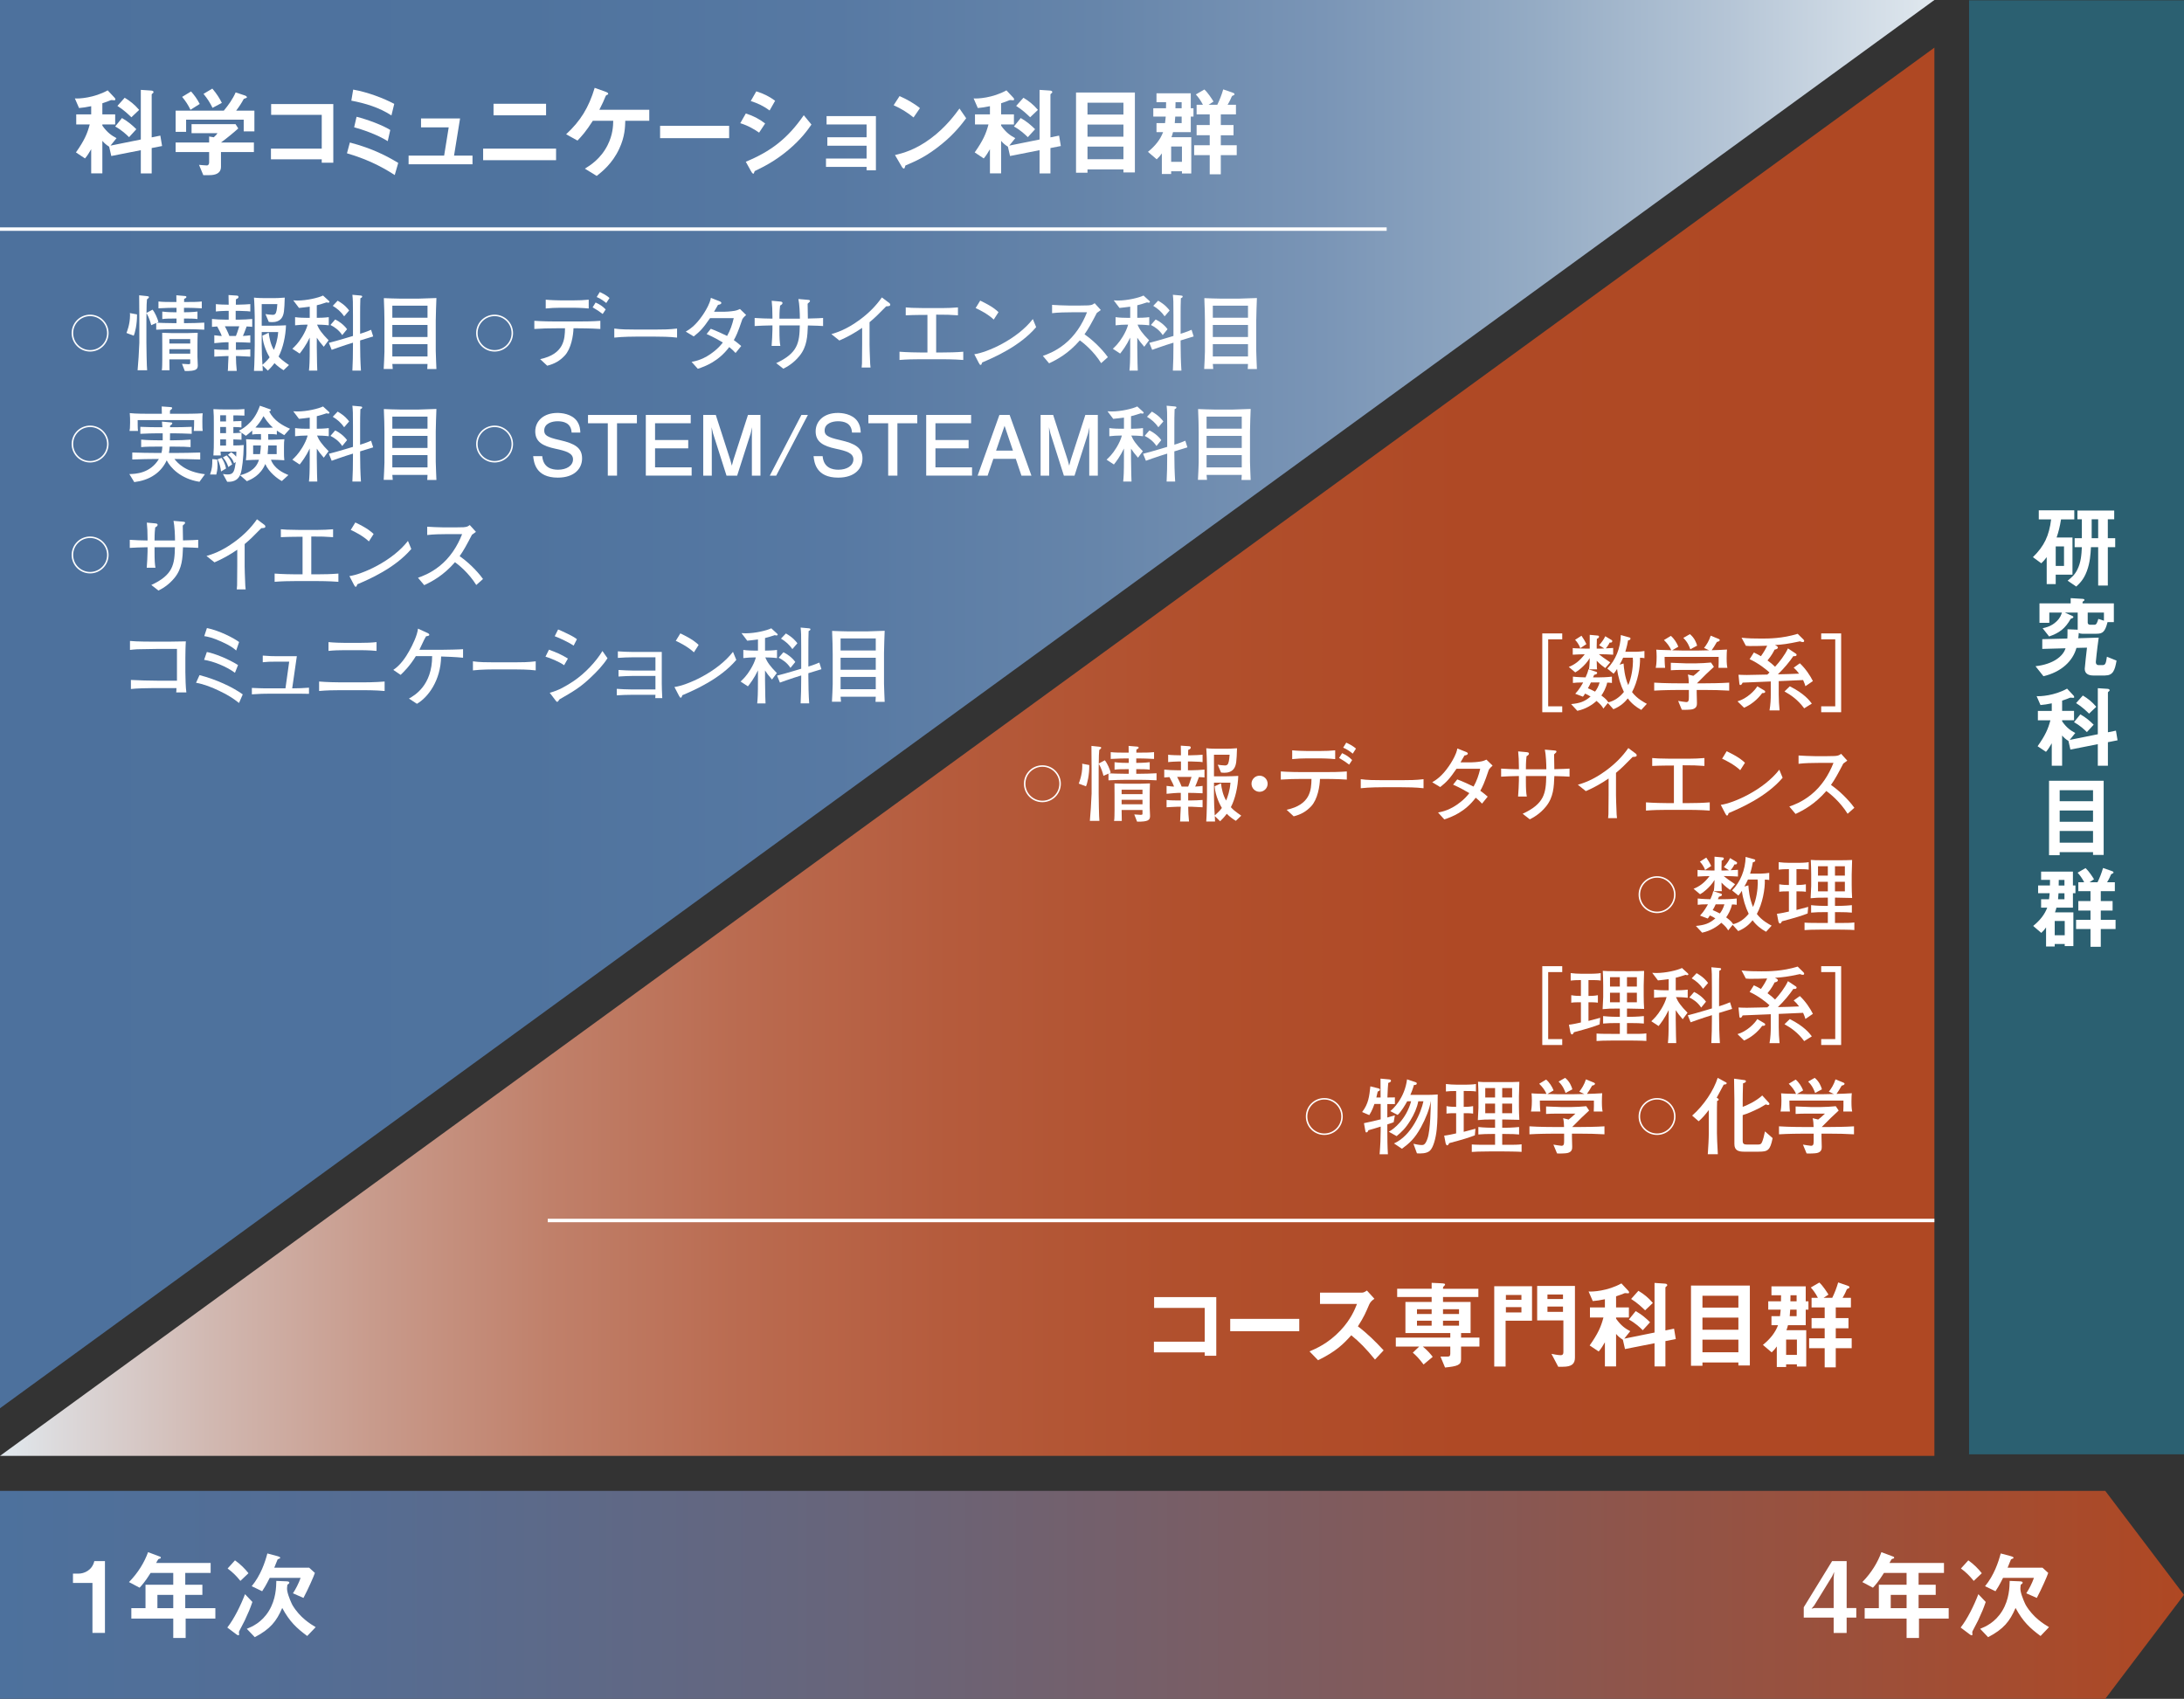 <?xml version="1.0" encoding="UTF-8"?>
<svg id="Layer_2" data-name="Layer 2" xmlns="http://www.w3.org/2000/svg" width="315" height="245.047" xmlns:xlink="http://www.w3.org/1999/xlink" viewBox="0 0 315 245.047">
  <rect x="0" y="0" width="315" height="245.047" fill="#333333" stroke="none"/>
  <defs>
    <linearGradient id="_名称未設定グラデーション_21" data-name="名称未設定グラデーション 21" x1="0" y1="101.565" x2="279" y2="101.565" gradientUnits="userSpaceOnUse">
      <stop offset="0" stop-color="#4d719d"/>
      <stop offset=".27" stop-color="#4f739e"/>
      <stop offset=".432" stop-color="#5779a3"/>
      <stop offset=".566" stop-color="#6685aa"/>
      <stop offset=".684" stop-color="#7a95b6"/>
      <stop offset=".792" stop-color="#94abc4"/>
      <stop offset=".893" stop-color="#b5c5d6"/>
      <stop offset=".986" stop-color="#dae3eb"/>
      <stop offset="1" stop-color="#e1e9ef"/>
    </linearGradient>
    <linearGradient id="_名称未設定グラデーション_30" data-name="名称未設定グラデーション 30" x1="0" y1="108.435" x2="279" y2="108.435" gradientUnits="userSpaceOnUse">
      <stop offset="0" stop-color="#e1e9ef"/>
      <stop offset=".029" stop-color="#dcdadc"/>
      <stop offset=".109" stop-color="#d1b8b1"/>
      <stop offset=".195" stop-color="#c89a8b"/>
      <stop offset=".285" stop-color="#c0806a"/>
      <stop offset=".383" stop-color="#ba6b50"/>
      <stop offset=".49" stop-color="#b55b3c"/>
      <stop offset=".61" stop-color="#b1502d"/>
      <stop offset=".757" stop-color="#af4925"/>
      <stop offset="1" stop-color="#af4823"/>
    </linearGradient>
    <linearGradient id="_名称未設定グラデーション_16" data-name="名称未設定グラデーション 16" x1="0" y1="230.047" x2="315" y2="230.047" gradientUnits="userSpaceOnUse">
      <stop offset="0" stop-color="#4d719d"/>
      <stop offset=".146" stop-color="#546d94"/>
      <stop offset=".384" stop-color="#67657b"/>
      <stop offset=".685" stop-color="#875854"/>
      <stop offset="1" stop-color="#af4823"/>
    </linearGradient>
  </defs>
  <g id="_レイヤー_1" data-name="レイヤー 1">
    <g>
      <polygon points="0 203.13 0 0 279 0 0 203.13" style="fill: url(#_名称未設定グラデーション_21);"/>
      <polygon points="279 6.87 279 210 0 210 279 6.87" style="fill: url(#_名称未設定グラデーション_30);"/>
      <polygon points="303.642 215.047 0 215.047 0 245.047 303.642 245.047 315 230.047 303.642 215.047" style="fill: url(#_名称未設定グラデーション_16);"/>
      <rect x="284" y=".047" width="31" height="209.728" style="fill: #2b6071;"/>
      <g>
        <path d="m297.265,74.92c-.183,1.105-.352,1.756-.638,2.613h2.288v5.355h-2.418v1.365h-1.3v-3.887c-.299.402-.494.611-.78.885l-1.209-.885c1.625-1.586,2.34-3.082,2.626-5.447h-1.78v-1.312h5.122v1.312h-1.911Zm.429,3.9h-1.196v2.809h1.196v-2.809Zm6.318.104v5.539h-1.392v-5.539h-1.04c-.064,1.092-.13,2.223-.598,3.471-.442,1.184-1.001,1.717-1.521,2.211l-1.248-.846c.571-.467,1.001-.807,1.378-1.547.559-1.078.624-2.248.676-3.289h-1.04v-1.287h1.04v-2.73h-.637v-1.26h5.304v1.26h-.923v2.73h1.066v1.287h-1.066Zm-1.392-4.018h-.936v2.73h.936v-2.73Z" style="fill: #fff;"/>
        <path d="m303.608,97.436h-1.703c-.649,0-1.222-.246-1.222-.961,0-.248.286-2.717.325-3.055l-1.521.037c-.52,1.898-2.171,3.473-4.758,4.084l-1.145-1.443c2.601-.287,4.005-1.482,4.329-2.588l-3.354.092v-1.404l3.614-.092c.013-.221.039-.623.025-1.338l1.47.064v-2.471h-1.847l1.066.482c.104.051.156.09.156.154,0,.039-.026.105-.065.131s-.286.104-.325.143c-.793,1.391-1.612,2.016-3.107,2.535l-.936-1.184c.559-.129,1.274-.299,1.976-.961.56-.52.689-.949.807-1.301h-1.82v1.482h-1.417v-2.809h4.498v-.754l1.742.104c.026,0,.247.014.247.156,0,.039-.013.066-.039.092s-.234.156-.234.195v.207h4.512v2.705h-.91c-.364,1.443-.729,1.676-1.599,1.676h-2.067c-.156,0-.325-.025-.481-.129-.025.338-.039.52-.078.779l2.951-.09c-.26,1.82-.416,3.445-.416,3.51,0,.43.312.455.377.455h.611c.429,0,.481-.365.611-1.209l1.391.559c-.247,1.43-.52,2.145-1.664,2.145Zm-.156-9.074h-2.34v1.43c0,.195.117.326.352.326h.61c.312,0,.403-.299.572-.846l.806.26v-1.17Z" style="fill: #fff;"/>
        <path d="m304.024,107.057v3.393h-1.456v-3.107l-3.952.779-.286-1.248c-.429-.271-.649-.48-.91-.779v4.355h-1.494v-3.236c-.247.416-.508.871-.832,1.234l-1.21-.807c1.132-1.611,1.509-2.482,1.847-3.744h-1.808v-1.352h2.003v-1.092c-.677.143-1.093.195-1.626.246l-.559-1.287c.494.053,2.548-.051,4.395-1.078l.923.988c.052.051.104.129.104.234,0,.09-.091.104-.155.104-.053,0-.286-.027-.339-.027-.091,0-.13.014-.246.066-.183.078-.521.207-1.002.363v1.482h1.717v1.352h-1.717v.156c.663.949,1.274,1.352,1.898,1.678l-.806,1,4.056-.818v-6.643l1.378.09c.169.014.325.053.325.209,0,.078-.039.104-.078.129-.143.117-.169.143-.169.209v5.719l1.157-.232.234,1.391-1.392.273Zm-3.029-1.457c-.377-.377-1.001-.961-1.858-1.43l.91-1.131c.806.455,1.391.961,1.924,1.494l-.976,1.066Zm.312-2.664c-.364-.352-1.014-.988-1.872-1.521l.975-1.092c.716.428,1.313.896,1.938,1.625l-1.04.988Z" style="fill: #fff;"/>
        <path d="m301.88,123.318v-.402h-4.811v.441h-1.534v-10.738h7.879v10.699h-1.534Zm0-9.334h-4.811v1.586h4.811v-1.586Zm0,2.926h-4.811v1.625h4.811v-1.625Zm0,2.951h-4.811v1.689h4.811v-1.689Z" style="fill: #fff;"/>
        <path d="m298.98,128.844v2.08h-2.379c-.065.26-.091.377-.208.676h2.652v4.863h-1.248v-.299h-1.443v.363h-1.248v-2.756c-.208.299-.377.506-.689.793l-1.17-1.002c.976-.793,1.651-1.637,2.028-2.639h-.884v-1.209h1.144c.052-.352.078-.779.091-.871h-1.664v-1.117h1.703c0-.145.014-.729.014-.807h-1.287v-1.195h4.589v2.002h.364v1.117h-.364Zm-1.183,4.004h-1.443v2.055h1.443v-2.055Zm-.039-4.004h-.858c-.013.285-.026.402-.065.871h.924v-.871Zm0-1.924h-.819c0,.377,0,.43-.013.807h.832v-.807Zm5.239,7.086v2.561h-1.482v-2.561h-2.08v-1.326h2.08v-1.34h-1.755v-1.365h1.755v-1.43h-1.755v-1.287h.845c-.312-.611-.65-1.053-.949-1.379l1.145-.662c.494.455.987,1.234,1.222,1.611l-.65.43h1.157c.325-.662.572-1.301.793-2.055l1.248.43c.13.053.261.092.261.207,0,.066-.026.117-.156.17-.169.053-.183.092-.221.17-.065.154-.247.598-.547,1.078h1.118v1.287h-2.027v1.43h1.702v1.365h-1.702v1.34h2.132v1.326h-2.132Z" style="fill: #fff;"/>
      </g>
      <g>
        <path d="m13.335,235.541v-7.209h-2.81v-1.348h.823c.752,0,1.944-.453,2.256-1.803h1.533v10.359h-1.802Z" style="fill: #fff;"/>
        <path d="m26.777,233.469v2.797h-1.788v-2.797h-6.045v-1.504h2.043v-3.377h4.001v-1.703h-3.264c-.809,1.291-1.249,1.76-1.589,2.129l-1.533-.809c1.32-1.334,2.242-2.881,2.753-4.314l1.746.652c.071.029.099.086.099.129s-.028.1-.071.127c-.042.014-.27.072-.298.113-.028,0-.284.482-.312.539h7.862v1.434h-3.661v1.703h2.469v1.461h-2.469v1.916h4.342v1.504h-4.286Zm-1.788-3.42h-2.285v1.916h2.285v-1.916Z" style="fill: #fff;"/>
        <path d="m35.937,232.32c-.568,1.32-.709,1.604-1.334,2.768-.127.24-.142.27-.142.369,0,.041.029.24.029.297,0,0,0,.129-.114.129-.057,0-.185-.057-.27-.129l-1.32-.992c.979-1.25,1.916-3.15,2.554-4.811l1.064,1.121c-.199.58-.312.865-.468,1.248Zm-1.263-4.285c-.667-.824-1.178-1.291-1.845-1.789l1.064-1.178c.794.568,1.433,1.207,1.944,1.859l-1.164,1.107Zm9.636,7.945c-1.533-1.135-2.54-2.07-3.604-4.043-.837,1.943-1.731,3.051-3.959,4.215l-1.15-1.207c.738-.297,2.157-.895,3.193-2.598,1.008-1.66,1.05-3.42,1.064-4.312l1.405.057c.227.014.468.014.468.199,0,.07-.028.113-.085.154-.17.115-.185.129-.199.186-.042.312-.071.568,0,.908.142.738.653,1.844.738,1.986,1.079,1.816,2.597,2.725,3.349,3.18l-1.22,1.275Zm-.54-5.49l-1.518-.668c.397-.596.823-1.418,1.107-2.227h-4.456c-.568,1.135-.866,1.588-1.093,1.93l-1.504-.725c1.305-1.59,1.93-3.477,2.256-4.725l1.433.383c.412.113.412.184.412.24,0,.043,0,.072-.057.1-.042.014-.284.1-.312.143s-.397,1.008-.482,1.191h5.038l.823.752c-.17.525-.965,2.314-1.646,3.605Z" style="fill: #fff;"/>
      </g>
      <g>
        <path d="m21.878,21.355v3.656h-1.569v-3.348l-4.258.84-.308-1.344c-.462-.295-.7-.518-.98-.84v4.691h-1.611v-3.488c-.266.449-.546.939-.896,1.332l-1.303-.869c1.219-1.736,1.625-2.676,1.989-4.033h-1.947v-1.457h2.157v-1.178c-.729.154-1.177.211-1.751.266l-.603-1.387c.532.057,2.746-.055,4.735-1.162l.994,1.064c.056.057.112.141.112.252,0,.1-.098.113-.168.113-.056,0-.309-.029-.364-.029-.098,0-.14.016-.266.07-.196.084-.561.225-1.079.393v1.598h1.849v1.457h-1.849v.168c.714,1.021,1.373,1.455,2.045,1.807l-.868,1.078,4.37-.883v-7.158l1.485.1c.182.014.35.055.35.223,0,.084-.042.113-.084.141-.154.127-.182.154-.182.225v6.162l1.247-.252.252,1.5-1.499.293Zm-3.264-1.568c-.406-.406-1.079-1.037-2.003-1.541l.981-1.219c.868.49,1.499,1.037,2.073,1.611l-1.05,1.148Zm.336-2.871c-.392-.379-1.092-1.064-2.017-1.639l1.051-1.178c.771.463,1.415.967,2.087,1.752l-1.121,1.064Z" style="fill: #fff;"/>
        <path d="m35.15,18.947v-1.682h-8.306v1.752h-1.513v-3.055h6.948c.672-.812,1.289-1.666,1.709-2.633l1.387.461c.084.029.238.127.238.238,0,.057-.028.07-.056.084-.042.043-.35.113-.406.168-.294.547-.574.996-1.092,1.682h2.633v2.984h-1.541Zm-3.278,2.982v2.115c0,.98-.812,1.219-1.667,1.219h-.883l-.616-1.484c.168.014.953.084,1.121.084.238,0,.336-.211.336-.42v-1.514h-4.833v-1.373h4.833v-.867l.673.111c.308-.266.42-.42.532-.588h-3.74v-1.303h6.346l.392.617c-.63.574-1.737,1.484-2.494,2.029h4.749v1.373h-4.749Zm-4.398-6.092c-.336-.688-.658-1.205-1.205-1.863l1.289-.785c.462.533.868,1.064,1.247,1.807l-1.331.842Zm3.18-.281c-.351-.715-.714-1.303-1.303-2.018l1.274-.756c.659.771,1.051,1.414,1.373,2.059l-1.345.715Z" style="fill: #fff;"/>
        <path d="m46.405,23.471v-.49h-7.326v-1.541h7.326v-4.873h-7.298v-1.557h8.965v8.461h-1.667Z" style="fill: #fff;"/>
        <path d="m56.934,25.25c-2.087-1.359-4.286-2.381-6.892-3.137l.42-1.557c3.264.855,5.351,1.963,6.976,2.943l-.504,1.75Zm-.476-8.6c-1.737-1.135-3.754-1.752-5.785-2.131l.266-1.596c2.129.377,4.384,1.246,5.925,2.059l-.406,1.668Zm-.532,3.711c-1.639-1.021-3.782-1.709-4.847-2.002l.35-1.514c1.541.379,3.782,1.219,4.86,1.904l-.364,1.611Z" style="fill: #fff;"/>
        <path d="m58.932,23.695v-1.246h5.126l.659-4.076h-3.992v-1.289h5.631l-.869,5.365h2.662v1.246h-9.217Z" style="fill: #fff;"/>
        <path d="m69.683,23.107v-1.668h10.52v1.668h-10.52Zm1.499-6.473v-1.666h7.578v1.666h-7.578Z" style="fill: #fff;"/>
        <path d="m90.184,17.42c-.028.883-.042,2.27-.868,4.033-.995,2.145-2.479,3.307-3.25,3.924l-1.709-1.051c.714-.436,2.27-1.387,3.278-3.391.756-1.512.798-2.76.812-3.516h-2.942c-1.008,1.568-1.568,2.186-2.213,2.857l-1.639-.91c2.073-1.92,3.25-3.824,4.119-6.695l1.597.574c.084.027.35.125.35.279,0,.098-.042.127-.182.168-.14.07-.154.084-.224.268-.224.545-.392.938-.868,1.877h7.2v1.582h-3.46Z" style="fill: #fff;"/>
        <path d="m95.206,19.928v-1.779h9.959v1.779h-9.959Z" style="fill: #fff;"/>
        <path d="m109.487,19.129c-.658-.449-1.527-.994-2.717-1.359l.798-1.4c1.051.322,1.947.785,2.788,1.443l-.869,1.316Zm4.23,2.494c-1.919,1.609-3.53,2.408-4.805,3.025-.056.027-.084.07-.112.154-.056.195-.084.252-.14.252-.14,0-.294-.268-.35-.379l-.743-1.344c3.53-1.457,6.009-3.293,8.363-6.711l1.106,1.346c-.532.77-1.471,2.1-3.32,3.656Zm-2.717-5.688c-.827-.617-1.723-1.051-2.718-1.359l.798-1.4c1.065.322,1.947.785,2.718,1.359l-.798,1.4Z" style="fill: #fff;"/>
        <path d="m124.988,24.564v-.49h-5.855v-1.205h5.855v-1.85h-5.659v-1.219h5.659v-1.848h-5.771v-1.205h7.116v7.816h-1.345Z" style="fill: #fff;"/>
        <path d="m131.762,16.943c-.798-.658-1.751-1.26-2.872-1.766l.854-1.316c.924.406,2.059,1.01,2.941,1.738l-.924,1.344Zm4.104,3.811c-2.213,1.793-3.544,2.381-5.281,3.123-.07.197-.098.436-.21.436-.084,0-.21-.084-.308-.268l-.981-1.68c1.121-.268,2.956-.742,5.197-2.424,2.144-1.598,3.488-3.445,4.104-4.287l.966,1.402c-.546.727-1.639,2.199-3.488,3.697Z" style="fill: #fff;"/>
        <path d="m151.506,21.355v3.656h-1.569v-3.348l-4.258.84-.308-1.344c-.462-.295-.701-.518-.98-.84v4.691h-1.611v-3.488c-.266.449-.546.939-.896,1.332l-1.303-.869c1.219-1.736,1.625-2.676,1.989-4.033h-1.947v-1.457h2.157v-1.178c-.729.154-1.177.211-1.751.266l-.603-1.387c.532.057,2.746-.055,4.735-1.162l.994,1.064c.056.057.112.141.112.252,0,.1-.098.113-.168.113-.056,0-.308-.029-.364-.029-.098,0-.14.016-.266.07-.196.084-.561.225-1.079.393v1.598h1.849v1.457h-1.849v.168c.714,1.021,1.373,1.455,2.045,1.807l-.869,1.078,4.371-.883v-7.158l1.485.1c.182.014.35.055.35.223,0,.084-.042.113-.084.141-.154.127-.182.154-.182.225v6.162l1.247-.252.252,1.5-1.499.293Zm-3.264-1.568c-.406-.406-1.079-1.037-2.003-1.541l.98-1.219c.868.49,1.499,1.037,2.073,1.611l-1.05,1.148Zm.336-2.871c-.392-.379-1.092-1.064-2.017-1.639l1.051-1.178c.771.463,1.415.967,2.087,1.752l-1.121,1.064Z" style="fill: #fff;"/>
        <path d="m162.033,24.871v-.434h-5.183v.477h-1.653v-11.57h8.489v11.527h-1.653Zm0-10.057h-5.183v1.709h5.183v-1.709Zm0,3.152h-5.183v1.75h5.183v-1.75Zm0,3.18h-5.183v1.82h5.183v-1.82Z" style="fill: #fff;"/>
        <path d="m171.747,16.818v2.24h-2.563c-.07.281-.098.406-.224.729h2.858v5.238h-1.345v-.322h-1.555v.393h-1.345v-2.969c-.224.322-.406.545-.742.854l-1.261-1.078c1.051-.854,1.779-1.766,2.185-2.844h-.952v-1.303h1.232c.056-.379.084-.84.098-.938h-1.793v-1.205h1.835c0-.154.014-.785.014-.869h-1.387v-1.289h4.944v2.158h.393v1.205h-.393Zm-1.274,4.314h-1.555v2.213h1.555v-2.213Zm-.042-4.314h-.925c-.014.307-.028.434-.07.938h.995v-.938Zm0-2.074h-.883c0,.406,0,.463-.014.869h.896v-.869Zm5.645,7.635v2.76h-1.597v-2.76h-2.241v-1.43h2.241v-1.441h-1.891v-1.471h1.891v-1.541h-1.891v-1.387h.91c-.336-.658-.7-1.135-1.022-1.486l1.232-.713c.533.49,1.065,1.33,1.317,1.736l-.7.463h1.247c.35-.715.616-1.402.854-2.215l1.345.463c.14.057.28.098.28.225,0,.07-.028.125-.168.182-.182.057-.196.098-.238.182-.07.168-.266.645-.588,1.164h1.205v1.387h-2.185v1.541h1.835v1.471h-1.835v1.441h2.297v1.43h-2.297Z" style="fill: #fff;"/>
      </g>
      <g>
        <path d="m173.757,195.561v-.49h-7.326v-1.541h7.326v-4.873h-7.298v-1.557h8.965v8.461h-1.667Z" style="fill: #fff;"/>
        <path d="m177.435,192.018v-1.779h9.959v1.779h-9.959Z" style="fill: #fff;"/>
        <path d="m198.314,196.107c-1.275-1.568-2.27-2.578-3.418-3.502-1.121,1.246-2.157,2.311-4.791,3.6l-1.233-1.273c.911-.393,2.689-1.135,4.469-3.027,1.513-1.609,2.059-3.025,2.381-3.824h-5.337v-1.623h6.037c.266,0,.476-.141.729-.309l1.079,1.189c-.28.197-.588.436-.756.842-.477,1.119-.743,1.764-1.625,3.137,1.358,1.023,2.563,2.213,3.712,3.461l-1.247,1.33Z" style="fill: #fff;"/>
        <path d="m210.732,194.23v1.85c0,.826-.546.994-2.312,1.176l-.658-1.582h1.051c.266,0,.364-.1.364-.436v-1.008h-3.964c.784.658,1.148,1.121,1.429,1.484l-1.317,1.107c-.714-.939-1.092-1.303-1.555-1.709l.924-.883h-3.375v-1.289h7.858v-.658h-6.471v-4.482h3.782v-.715h-4.973v-1.189h4.973v-.855l1.247.057c.686.027.686.098.686.168,0,.084-.042.154-.14.238-.154.125-.154.154-.154.393h5.099v1.189h-5.099v.715h3.978v4.482h-1.373v.658h2.647v1.289h-2.647Zm-4.245-5.379h-2.115v.686h2.115v-.686Zm0,1.652h-2.115v.715h2.115v-.715Zm3.95-1.652h-2.311v.686h2.311v-.686Zm0,1.652h-2.311v.715h2.311v-.715Z" style="fill: #fff;"/>
        <path d="m217.154,190.504v6.611h-1.639v-11.584h5.449v4.973h-3.81Zm2.283-3.711h-2.241v.699h2.241v-.699Zm0,1.75h-2.241v.771h2.241v-.771Zm5.981,8.602h-.672l-.981-1.863c.883.182,1.233.195,1.317.195.336,0,.406-.195.406-.434v-4.58h-3.782v-4.973h5.449v10.338c0,.91-.477,1.316-1.737,1.316Zm.014-10.422h-2.241v.658h2.241v-.658Zm0,1.736h-2.241v.771h2.241v-.771Z" style="fill: #fff;"/>
        <path d="m240.203,193.445v3.656h-1.569v-3.348l-4.258.84-.308-1.344c-.462-.295-.7-.518-.98-.84v4.691h-1.611v-3.488c-.266.449-.546.939-.896,1.332l-1.303-.869c1.219-1.736,1.625-2.676,1.989-4.033h-1.947v-1.457h2.157v-1.178c-.729.154-1.177.211-1.751.266l-.603-1.387c.532.057,2.746-.055,4.735-1.162l.994,1.064c.056.057.112.141.112.252,0,.1-.098.113-.168.113-.056,0-.309-.029-.364-.029-.098,0-.14.016-.266.07-.196.084-.561.225-1.079.393v1.598h1.849v1.457h-1.849v.168c.714,1.021,1.373,1.455,2.045,1.807l-.868,1.078,4.37-.883v-7.158l1.485.1c.182.014.35.055.35.223,0,.084-.042.113-.084.141-.154.127-.182.154-.182.225v6.162l1.247-.252.252,1.5-1.499.293Zm-3.264-1.568c-.406-.406-1.079-1.037-2.003-1.541l.981-1.219c.868.49,1.499,1.037,2.073,1.611l-1.05,1.148Zm.336-2.871c-.392-.379-1.092-1.064-2.017-1.639l1.051-1.178c.771.463,1.415.967,2.087,1.752l-1.121,1.064Z" style="fill: #fff;"/>
        <path d="m250.729,196.961v-.434h-5.183v.477h-1.653v-11.57h8.489v11.527h-1.653Zm0-10.057h-5.183v1.709h5.183v-1.709Zm0,3.152h-5.183v1.75h5.183v-1.75Zm0,3.18h-5.183v1.82h5.183v-1.82Z" style="fill: #fff;"/>
        <path d="m260.443,188.908v2.24h-2.563c-.07.281-.098.406-.224.729h2.858v5.238h-1.345v-.322h-1.555v.393h-1.345v-2.969c-.224.322-.406.545-.742.854l-1.261-1.078c1.051-.854,1.779-1.766,2.185-2.844h-.952v-1.303h1.232c.056-.379.084-.84.098-.938h-1.793v-1.205h1.835c0-.154.014-.785.014-.869h-1.387v-1.289h4.944v2.158h.393v1.205h-.393Zm-1.274,4.314h-1.555v2.213h1.555v-2.213Zm-.042-4.314h-.925c-.014.307-.028.434-.07.938h.995v-.938Zm0-2.074h-.883c0,.406,0,.463-.014.869h.896v-.869Zm5.645,7.635v2.76h-1.597v-2.76h-2.241v-1.43h2.241v-1.441h-1.891v-1.471h1.891v-1.541h-1.891v-1.387h.91c-.336-.658-.7-1.135-1.022-1.486l1.232-.713c.533.49,1.065,1.33,1.317,1.736l-.7.463h1.247c.35-.715.616-1.402.854-2.215l1.345.463c.14.057.28.098.28.225,0,.07-.028.125-.168.182-.182.057-.196.098-.238.182-.07.168-.266.645-.588,1.164h1.205v1.387h-2.185v1.541h1.835v1.471h-1.835v1.441h2.297v1.43h-2.297Z" style="fill: #fff;"/>
      </g>
      <g>
        <path d="m15.661,48.049c0,1.469-1.193,2.662-2.663,2.662s-2.663-1.188-2.663-2.662c0-1.486,1.205-2.662,2.663-2.662s2.663,1.182,2.663,2.662Zm-5.109,0c0,1.355,1.104,2.447,2.447,2.447s2.446-1.098,2.446-2.447-1.103-2.447-2.446-2.447-2.447,1.08-2.447,2.447Z" style="fill: #fff;"/>
        <path d="m19.281,48.422l-1.043-.395c.06-.133.516-1.248.516-2.543,0-.109,0-.193-.024-.324l1.032.191c.024,1.404-.3,2.734-.48,3.07Zm7.844-.936h-2.255c-.408,0-1.523.023-2.338.072v-.971l-.72.322c-.144-.551-.324-1.115-.684-1.75,0,.131-.012.648-.012.756v3.562c0,.516.048,3.572.108,3.934h-1.379c.024-.312.132-1.68.144-1.871.012-.324.108-1.848.108-2.076v-3.549c0-.527-.024-2.855-.024-3.322l1.127.119c.204.025.276.037.276.145,0,.096-.024.119-.276.324-.048.658-.06.719-.072,1.955l.875-.469c.372.443.72,1.295.852,1.775l-.228.107c.384.025,1.571.061,2.243.061h.588v-.66h-.36c-.54,0-1.188,0-1.691.072v-1.08c.684.098,1.619.098,1.691.098h.36v-.637h-.54c-.132,0-.912,0-2.063.072v-.984c.636.072,1.391.072,2.063.072h.527c-.012-.324-.012-.744-.012-.971l1.259.107c.048,0,.192.023.192.133,0,.107-.084.154-.108.168-.072.035-.168.084-.216.119,0,.061-.012.359-.012.443h.468c.671,0,1.451,0,2.087-.072v.984c-.852-.049-1.655-.072-2.087-.072h-.48v.637h.252c.024,0,.972,0,1.691-.098v1.08c-.516-.072-1.176-.072-1.691-.072h-.252v.66h.588c.504,0,1.571-.023,2.339-.072v1.02c-.708-.049-1.871-.072-2.339-.072Zm-.468,6.033l-.408-1.043c.264.012.768.059.947.059.072,0,.204-.012.24-.096v-.6h-3.01c0,.252.024,1.344.024,1.572h-1.116c.036-.193.06-.385.06-.779,0-.121.012-.684.012-.793v-2.051c0-.6,0-1.367-.012-1.787.288.012,1.416.049,1.451.049h2.123c.24,0,1.319-.049,1.547-.049-.024.324-.036,1.428-.036,1.764v1.738c0,.193.048,1.031.048,1.199,0,.576-.24.84-1.871.816Zm.78-4.605h-3.01v.635h3.01v-.635Zm0,1.451h-3.01v.648h3.01v-.648Z" style="fill: #fff;"/>
        <path d="m35.575,47.092c-.228.658-.456,1.174-.54,1.367.24,0,.959-.072,1.067-.098v1.068c-.708-.049-1.727-.061-1.811-.061h-.264v1.092h.348c.348,0,1.403-.035,1.727-.072v1.057c-.264-.014-1.427-.084-1.667-.084h-.408c0,.719.048,1.426.12,2.135h-1.295c.024-.168.036-.324.048-.936,0-.336.06-.863.06-1.199h-.384c-.168,0-.899.035-1.043.047-.216.012-.336.012-.624.037v-1.057c.468.072,1.403.072,1.703.072h.348v-1.092h-.384c-.18,0-.815.049-1.667.133v-1.141c.815.098.875.098,1.079.098-.167-.42-.167-.432-.66-1.367-.156,0-.216.012-.755.059v-1.139c.504.061,1.355.096,1.955.096h.456v-1.271h-.252c-.252,0-1.343.049-1.595.096v-1.066c.372.059,1.476.084,1.847.084,0-.637-.012-.828-.024-1.393l1.067.072c.228.012.372.025.372.205,0,.168-.156.238-.372.336,0,.18-.012.238-.012.779h.264c.636,0,1.535-.061,1.823-.084v1.066c-.132-.012-.252-.035-.432-.047-.204-.012-1.091-.049-1.271-.049h-.408v1.271h.504c.444,0,1.475-.049,1.883-.096v1.139c-.264-.035-.324-.035-.803-.059Zm-2.962-.025h-.18c.06.096.432.816.648,1.393h.947c.096-.24.24-.6.48-1.393h-1.895Zm8.287,6.334c-.468-.289-.911-.613-1.307-1.02-.42.551-.72.852-.959,1.078l-.768-.742c.012.264.036.707.036.779h-1.271c.072-.768.108-3.383.108-3.719v-4.137c0-.445-.06-2.316-.108-2.711.552.072,1.415.072,1.655.072h1.139c.42,0,.72,0,1.643-.072-.06,1.834-.084,2.471-.479,2.986-.324.42-.84.551-1.332.551-.228,0-.372-.023-.492-.035l-.479-1.127c.228.035.708.107,1.019.107.168,0,.384,0,.504-.324.132-.336.168-.959.192-1.223h-2.255v3.117h1.655c.444,0,1.475-.035,1.847-.059-.048,1.559-.432,3.297-1.067,4.508.3.336.503.529,1.499,1.225l-.78.744Zm-3.154-5.506v1.906c0,.936.048,1.883.108,2.818.648-.574.888-.875,1.032-1.078-.216-.348-.948-1.703-1.043-3.119l.912-.432c.108.84.288,1.703.744,2.482.228-.551.54-1.428.624-2.578h-2.375Z" style="fill: #fff;"/>
        <path d="m47.335,43.66c-.084,0-.156-.023-.228-.047-.54.18-.936.299-1.416.42v1.811c.324,0,1.116-.012,1.727-.096v1.176c-.647-.084-1.427-.098-1.691-.098.276.672.684,1.26,1.667,2.256l-.696.936c-.563-.648-.684-.828-1.007-1.307v1.402c0,.371.024,1.967.036,2.291.012.443.024.73.036,1.055h-1.2c.072-.707.108-1.33.108-3.311v-1.451c-.54,1.141-1.151,1.932-1.451,2.303l-1.055-.695c.348-.324.852-.791,1.439-1.762.336-.553.624-1.164.768-1.717h-.192c-.359,0-1.199.037-1.619.098v-1.176c.564.084,1.368.096,1.619.096h.492v-1.607c-.695.096-1.007.119-1.547.18l-.828-1.092c.324.025.384.025.588.025,1.391,0,3.034-.396,3.706-.721l.84.768c.06.061.084.096.084.145,0,.035-.024.119-.18.119Zm4.605,5.445v.42c0,1.199.036,2.746.12,3.934h-1.235c.06-1.463.084-1.93.084-3.777v-.252l-1.067.336c-.492.156-1.847.635-2.003.695l-.408-1.008c.731-.18,1.463-.395,2.195-.611l1.283-.383v-2.963c0-2.074-.012-2.219-.084-2.975l1.188.107c.096.012.228.025.228.145,0,.131-.156.203-.264.252-.036.623-.036,1.811-.036,2.482v2.639c.168-.049.864-.264,1.583-.576l.3.959c-.324.109-1.631.492-1.883.576Zm-2.579-.768c-.503-.779-1.199-1.211-1.703-1.463l.684-.791c.551.252,1.259.768,1.715,1.402l-.696.852Zm.276-2.711c-.443-.635-.983-1.115-1.643-1.51l.708-.744c1.02.588,1.427,1.115,1.655,1.416l-.72.838Z" style="fill: #fff;"/>
        <path d="m61.625,53.232c.024-.266.024-.541.036-.732h-5.073c.012.203.024.252.06.719h-1.307c.024-.383.108-2.135.108-2.494v-4.4c0-.961-.036-2.064-.072-2.879,0-.145,0-.301-.012-.443.576.023,1.727.07,2.291.07h2.759c.336,0,2.363-.084,2.53-.084-.024.48-.096,2.771-.096,3.252v4.354c0,.371.084,2.338.096,2.639h-1.319Zm.036-9.141h-5.073v1.74h5.073v-1.74Zm0,2.783h-5.073v1.738h5.073v-1.738Zm0,2.771h-5.073v1.773h5.073v-1.773Z" style="fill: #fff;"/>
        <path d="m73.999,48.049c0,1.469-1.193,2.662-2.663,2.662s-2.663-1.188-2.663-2.662c0-1.486,1.205-2.662,2.663-2.662s2.663,1.182,2.663,2.662Zm-5.109,0c0,1.355,1.104,2.447,2.447,2.447s2.446-1.098,2.446-2.447-1.103-2.447-2.446-2.447-2.447,1.08-2.447,2.447Z" style="fill: #fff;"/>
        <path d="m83.376,47.355h-.66c-.024,1.02-.336,2.961-1.271,3.945-.72.768-1.487,1.188-2.519,1.451l-1.02-.947c3.454-.732,3.562-2.891,3.586-4.449h-1.247c-1.067,0-2.123.023-3.178.096v-1.176c1.091.084,2.687.096,3.178.096h3.13c1.067,0,2.146-.012,3.214-.096v1.176c-1.391-.096-3.082-.096-3.214-.096Zm-.552-2.963h-2.051c-.684,0-1.379.035-2.062.107v-1.271c.72.072,1.751.096,2.062.096h2.051c.695,0,1.391-.023,2.087-.096v1.271c-.9-.096-2.015-.107-2.087-.107Zm4.102.898c-.587-.432-.78-.574-1.451-.959l.432-.695c.588.275.972.504,1.451.996l-.432.658Zm.516-1.582c-.264-.217-.815-.648-1.379-.863l.443-.721c.264.121.948.432,1.403.863l-.468.721Z" style="fill: #fff;"/>
        <path d="m94.5,48.555h-2.747c-.156,0-1.955,0-3.154.143v-1.307c.899.133,1.979.145,3.154.145h2.747c1.056,0,2.111-.012,3.154-.145v1.307c-1.043-.131-2.447-.143-3.154-.143Z" style="fill: #fff;"/>
        <path d="m107.075,46.023c-.671,2.004-.936,2.506-1.235,3.035.42.299.684.527,1.067.852l-.815,1.006c-.276-.311-.587-.586-.912-.852-1.535,2.051-3.43,2.771-4.533,3.131l-.899-.996c.563-.107,1.799-.334,3.286-1.547.456-.359.863-.779,1.223-1.246-.479-.289-1.283-.756-2.339-1.225l.6-.756c.635.217,2.051.877,2.351,1.033.456-.793.755-1.668.959-2.568h-3.418c-.995,1.453-1.439,1.92-2.351,2.639l-1.151-.695c.468-.275,1.367-.803,2.423-2.35.3-.432.755-1.176,1.02-1.871.108-.289.144-.457.18-.648l1.307.516c.072.025.204.107.204.217,0,.168-.264.252-.48.275-.096.145-.54.936-.576.996h1.463c.216,0,.936-.037,1.487-.133.36-.061.611-.18.792-.264l.888.863c-.312.275-.372.359-.54.588Z" style="fill: #fff;"/>
        <path d="m116.52,46.947c-.06,1.559-.12,3.033-1.187,4.365-.912,1.139-1.931,1.654-2.351,1.871l-1.032-.803c3.143-1.451,3.358-2.963,3.406-5.445h-2.938v.73c0,1.141.036,1.703.132,2.23h-1.259c.048-.395.12-1.99.12-2.35v-.611c-1.295.035-1.667.035-2.567.096v-1.164c.708.049,1.847.096,2.567.096v-.227c0-1.129-.036-1.5-.108-2.352l1.175.107c.228.025.384.049.384.217s-.18.275-.348.371c-.036.324-.096.768-.096,1.883h2.95c0-.73-.06-2.123-.216-2.83l1.248.107c.372.037.42.037.42.193,0,.072-.036.107-.336.383.012.42.012.6.036,2.135,1.308-.023,1.799-.061,2.195-.084v1.164c-.467-.023-.911-.061-2.195-.084Z" style="fill: #fff;"/>
        <path d="m127.812,44.189c-1.188,1.211-1.595,1.619-2.398,2.289v3.215c0,.852.036.959.06,1.967.012.744.048,1.02.084,1.355h-1.283c.024-.252.048-.516.048-.564,0-.455.024-2.445.024-2.854v-2.303c-1.032.707-2.135,1.332-3.287,1.822l-1.151-.924c.696-.203,2.147-.623,4.102-2.074,1.223-.898,2.314-1.967,3.178-3.215l1.091.816c.072.061.12.145.12.217,0,.227-.216.227-.588.252Z" style="fill: #fff;"/>
        <path d="m135.841,51.816h-3.035c-1.02,0-2.051.023-3.07.107v-1.188c1.056.084,2.603.109,3.07.109h.959v-5.422c-.156,0-1.943,0-3.13.061v-1.141c.396.037.6.049.875.061.276.012,1.476.035,1.715.035h2.723c.695,0,1.511-.035,2.219-.096v1.141c-1.284-.084-1.511-.096-3.143-.096v5.457h.816c1.031,0,2.062-.025,3.094-.109v1.188c-1.332-.107-2.975-.107-3.094-.107Z" style="fill: #fff;"/>
        <path d="m141.663,52.283c-.024.049-.084.24-.108.277-.024.047-.072.072-.132.072-.084,0-.12-.049-.252-.289l-.647-1.246c1.847-.252,6.165-2.137,8.443-5.074l.479,1.164c-2.351,2.77-6.128,4.389-7.784,5.096Zm1.667-6.188c-.792-.756-2.027-1.404-2.614-1.656l.659-1.078c1.787.852,2.327,1.367,2.639,1.666l-.684,1.068Z" style="fill: #fff;"/>
        <path d="m158.819,52.381c-1.091-1.752-2.555-2.916-3.07-3.287-1.667,1.92-3.31,2.783-4.438,3.311l-.899-1.068c.587-.203,1.799-.635,3.118-1.689,1.499-1.201,2.555-2.832,3.25-4.605h-2.135c-.863,0-2.051.023-2.902.131v-1.199c.384.035,1.859.096,2.351.096h1.763c1.175,0,1.307-.035,1.439-.061.251-.035.468-.18.587-.275l.888.984c-.228.156-.3.215-.576.42-.732,1.402-1.188,2.254-1.775,3.082,1.775,1.234,3.07,2.854,3.37,3.297l-.972.865Z" style="fill: #fff;"/>
        <path d="m165.674,43.66c-.084,0-.156-.023-.228-.047-.54.18-.936.299-1.416.42v1.811c.324,0,1.116-.012,1.727-.096v1.176c-.647-.084-1.427-.098-1.691-.098.276.672.684,1.26,1.667,2.256l-.696.936c-.563-.648-.684-.828-1.007-1.307v1.402c0,.371.024,1.967.036,2.291.012.443.024.73.036,1.055h-1.2c.072-.707.108-1.33.108-3.311v-1.451c-.54,1.141-1.151,1.932-1.451,2.303l-1.055-.695c.348-.324.852-.791,1.439-1.762.336-.553.624-1.164.768-1.717h-.192c-.359,0-1.199.037-1.619.098v-1.176c.564.084,1.368.096,1.619.096h.492v-1.607c-.695.096-1.007.119-1.547.18l-.828-1.092c.324.025.384.025.588.025,1.391,0,3.034-.396,3.706-.721l.84.768c.06.061.084.096.084.145,0,.035-.024.119-.18.119Zm4.605,5.445v.42c0,1.199.036,2.746.12,3.934h-1.235c.06-1.463.084-1.93.084-3.777v-.252l-1.067.336c-.492.156-1.847.635-2.003.695l-.408-1.008c.731-.18,1.463-.395,2.195-.611l1.283-.383v-2.963c0-2.074-.012-2.219-.084-2.975l1.188.107c.096.012.228.025.228.145,0,.131-.156.203-.264.252-.036.623-.036,1.811-.036,2.482v2.639c.168-.049.864-.264,1.583-.576l.3.959c-.324.109-1.631.492-1.883.576Zm-2.579-.768c-.503-.779-1.199-1.211-1.703-1.463l.684-.791c.551.252,1.259.768,1.715,1.402l-.696.852Zm.276-2.711c-.443-.635-.983-1.115-1.643-1.51l.708-.744c1.02.588,1.427,1.115,1.655,1.416l-.72.838Z" style="fill: #fff;"/>
        <path d="m179.964,53.232c.024-.266.024-.541.036-.732h-5.073c.012.203.024.252.06.719h-1.307c.024-.383.108-2.135.108-2.494v-4.4c0-.961-.036-2.064-.072-2.879,0-.145,0-.301-.012-.443.576.023,1.727.07,2.291.07h2.759c.336,0,2.363-.084,2.53-.084-.024.48-.096,2.771-.096,3.252v4.354c0,.371.084,2.338.096,2.639h-1.319Zm.036-9.141h-5.073v1.74h5.073v-1.74Zm0,2.783h-5.073v1.738h5.073v-1.738Zm0,2.771h-5.073v1.773h5.073v-1.773Z" style="fill: #fff;"/>
        <path d="m15.661,64.049c0,1.469-1.193,2.662-2.663,2.662s-2.663-1.188-2.663-2.662c0-1.486,1.205-2.662,2.663-2.662s2.663,1.182,2.663,2.662Zm-5.109,0c0,1.355,1.104,2.447,2.447,2.447s2.446-1.098,2.446-2.447-1.103-2.447-2.446-2.447-2.447,1.08-2.447,2.447Z" style="fill: #fff;"/>
        <path d="m28.768,69.496c-2.723-.42-4.222-2.076-4.725-3.096-.384.852-.996,1.584-1.775,2.111-.875.6-1.835.889-2.902,1.031l-.708-1.162c.863-.014,2.999-.084,4.258-2.172h-.576c-.576,0-2.135.023-3.262.072v-1.008c1.007.037,2.495.061,3.262.061h.947c.072-.264.108-.504.132-.912h-.708c-.768,0-1.643,0-2.351.072v-1.08c.947.096,2.267.096,2.351.096h.755v-1.006h-.755c-.432,0-1.619.023-2.471.072v-1.008c.768.035,1.883.059,2.471.059h.708c-.012-.264-.024-.467-.06-.814l1.308.119c.096.012.18.012.18.145,0,.119-.228.264-.312.312,0,.07,0,.084-.012.238h.66c.528,0,1.643-.023,2.471-.059v1.008c-.756-.037-1.979-.072-2.471-.072h-.66c-.012.168-.012.863-.012,1.006h.54c.815,0,1.631-.035,2.435-.096v1.08c-.684-.049-1.104-.072-2.435-.072h-.576c-.024.396-.072.721-.108.912h1.247c.696,0,2.183-.023,3.262-.061v1.008c-.995-.035-2.614-.072-3.262-.072h-.456c.468.576,1.535,1.848,4.401,2.195l-.792,1.092Zm-.828-7.34c.06-.42.06-1.129.06-1.561h-8.144c0,.516,0,1.213.048,1.561h-1.223c.048-.217.084-.396.084-1.213,0-.359,0-.947-.048-1.355.792.098,2.375.098,3.226.098h1.403c-.012-.781-.012-.865-.024-1.057l1.175.084c.24.012.336.049.336.145,0,.119-.192.275-.312.348,0,.191,0,.203-.012.48h1.271c.996,0,2.507,0,3.454-.072-.036.336-.048.479-.048,1.188,0,.863.012,1.066.048,1.355h-1.295Z" style="fill: #fff;"/>
        <path d="m31.197,68.451l-.899-.012c.312-.91.324-1.283.324-2.219l.696.061c.012.145.06.408.06.803,0,.66-.108,1.08-.18,1.367Zm9.799-5.684c-.66-.373-1.032-.637-1.067-.66v.576c-.372-.072-.804-.072-1.248-.072.012.264.012.576.012.814h.6c.384,0,1.307-.047,1.727-.07-.048.359-.06.516-.06,1.078v.852c0,.48,0,.541.048,1.104-.324-.035-1.439-.072-1.727-.072h-.204c.503,1.309,1.751,1.883,2.519,2.207l-.947.863c-.6-.311-1.871-1.271-2.387-2.457-.672,1.631-2.003,2.205-2.651,2.482l-.983-.863c.828-.217,2.279-.697,2.723-2.232-.624,0-1.259.037-1.883.072.036-.24.072-.779.072-.947v-1.08c0-.311-.012-.707-.048-1.006.635.023,1.367.07,1.895.07h.264c0-.143,0-.322-.012-.814-.492,0-.911,0-1.259.072v-.576c-.419.371-.695.588-.912.756l-.635-.455v1.018c-.192-.012-.792-.035-1.175-.047v.875c.611,0,.947-.012,1.499-.061-.036,1.885-.24,3.467-.432,4.066-.396,1.248-1.427,1.248-1.955,1.236l-.612-1.129c.3.049.492.072.66.072.912,0,.983-.467,1.188-1.799l-.252.18c-.18-.539-.348-.756-.875-1.223l.456-.359c.144.084.432.252.732.635.012-.299.024-.467.024-.73h-2.279c.012.275.024.311.036.551h-1.067c.06-1.066.06-1.188.06-2.111v-2.566c0-.91,0-1.02-.06-2.002.611.035,1.211.047,1.823.047h1.355c.312,0,.6,0,1.295-.059v.947c-.432-.025-1.343-.037-1.595-.037v.863c.06,0,.348-.012.396-.023.54-.012.6-.012.768-.035v.936c-.216-.025-.456-.049-1.163-.061v.887c.468-.012.768-.035,1.163-.07l-.384-.277c1.067-.504,1.787-1.367,1.907-1.51.695-.84,1.031-1.775,1.139-2.1l1.403.492c.072.023.168.047.168.131,0,.121-.156.18-.228.205.684,1.342,1.931,2.025,2.999,2.494l-.828.924Zm-9.115,5.24c-.06-.516-.24-1.307-.503-1.75l.576-.217c.288.373.552,1.008.647,1.535l-.72.432Zm.72-8.107h-.839v.889h.839v-.889Zm0,1.691h-.839v.887h.839v-.887Zm0,1.787h-.839v.887h.839v-.887Zm.324,3.982c-.12-.42-.348-.912-.779-1.393l.54-.275c.204.191.516.504.804,1.295l-.564.373Zm3.586-3.107v1.248h.996c.084-.588.108-.947.12-1.248h-1.116Zm1.5-4.232c-.456.826-.756,1.186-1.175,1.643.156.012.443.035.731.035h1.175c.096,0,.528-.023.624-.023-.731-.635-1.163-1.344-1.355-1.654Zm1.895,4.232h-1.224c-.012.492-.048.852-.084,1.248h1.308v-1.248Z" style="fill: #fff;"/>
        <path d="m47.335,59.66c-.084,0-.156-.023-.228-.047-.54.18-.936.299-1.416.42v1.811c.324,0,1.116-.012,1.727-.096v1.176c-.647-.084-1.427-.098-1.691-.098.276.672.684,1.26,1.667,2.256l-.696.936c-.563-.648-.684-.828-1.007-1.307v1.402c0,.371.024,1.967.036,2.291.012.443.024.73.036,1.055h-1.2c.072-.707.108-1.33.108-3.311v-1.451c-.54,1.141-1.151,1.932-1.451,2.303l-1.055-.695c.348-.324.852-.791,1.439-1.762.336-.553.624-1.164.768-1.717h-.192c-.359,0-1.199.037-1.619.098v-1.176c.564.084,1.368.096,1.619.096h.492v-1.607c-.695.096-1.007.119-1.547.18l-.828-1.092c.324.025.384.025.588.025,1.391,0,3.034-.396,3.706-.721l.84.768c.06.061.084.096.084.145,0,.035-.024.119-.18.119Zm4.605,5.445v.42c0,1.199.036,2.746.12,3.934h-1.235c.06-1.463.084-1.93.084-3.777v-.252l-1.067.336c-.492.156-1.847.635-2.003.695l-.408-1.008c.731-.18,1.463-.395,2.195-.611l1.283-.383v-2.963c0-2.074-.012-2.219-.084-2.975l1.188.107c.096.012.228.025.228.145,0,.131-.156.203-.264.252-.036.623-.036,1.811-.036,2.482v2.639c.168-.049.864-.264,1.583-.576l.3.959c-.324.109-1.631.492-1.883.576Zm-2.579-.768c-.503-.779-1.199-1.211-1.703-1.463l.684-.791c.551.252,1.259.768,1.715,1.402l-.696.852Zm.276-2.711c-.443-.635-.983-1.115-1.643-1.51l.708-.744c1.02.588,1.427,1.115,1.655,1.416l-.72.838Z" style="fill: #fff;"/>
        <path d="m61.625,69.232c.024-.266.024-.541.036-.732h-5.073c.012.203.024.252.06.719h-1.307c.024-.383.108-2.135.108-2.494v-4.4c0-.961-.036-2.064-.072-2.879,0-.145,0-.301-.012-.443.576.023,1.727.07,2.291.07h2.759c.336,0,2.363-.084,2.53-.084-.024.48-.096,2.771-.096,3.252v4.354c0,.371.084,2.338.096,2.639h-1.319Zm.036-9.141h-5.073v1.74h5.073v-1.74Zm0,2.783h-5.073v1.738h5.073v-1.738Zm0,2.771h-5.073v1.773h5.073v-1.773Z" style="fill: #fff;"/>
        <path d="m73.999,64.049c0,1.469-1.193,2.662-2.663,2.662s-2.663-1.188-2.663-2.662c0-1.486,1.205-2.662,2.663-2.662s2.663,1.182,2.663,2.662Zm-5.109,0c0,1.355,1.104,2.447,2.447,2.447s2.446-1.098,2.446-2.447-1.103-2.447-2.446-2.447-2.447,1.08-2.447,2.447Z" style="fill: #fff;"/>
        <path d="m80.45,68.896c-3.202,0-3.454-2.219-3.55-3.096h1.308c.144,1.68,1.391,1.955,2.279,1.955,1.199,0,2.159-.562,2.159-1.498,0-.912-1.031-1.213-2.555-1.535-1.787-.385-2.891-.973-2.891-2.496,0-1.475,1.176-2.662,3.203-2.662.516,0,2.062.096,2.83,1.199.432.637.456,1.271.468,1.631h-1.259c-.072-1.414-1.199-1.631-2.027-1.631-.755,0-1.919.289-1.919,1.332,0,.635.312.959,2.255,1.391,2.171.492,3.202,1.115,3.202,2.639,0,1.439-1.079,2.771-3.502,2.771Z" style="fill: #fff;"/>
        <path d="m88.994,61.053v7.555h-1.331v-7.555h-2.854v-1.199h7.052v1.199h-2.867Z" style="fill: #fff;"/>
        <path d="m93.147,68.607v-8.754h6.477v1.199h-5.145v2.422h4.785v1.199h-4.785v2.734h5.277v1.199h-6.608Z" style="fill: #fff;"/>
        <path d="m108.443,68.607v-6.057l.036-.924-.204.877-1.955,6.104h-1.535l-1.943-6.104-.204-.877.024.924v6.057h-1.235v-8.754h1.811l2.099,6.512.216.803.216-.803,2.111-6.512h1.799v8.754h-1.235Z" style="fill: #fff;"/>
        <path d="m111.951,68.607h-.923l4.558-8.754h.935l-4.569,8.754Z" style="fill: #fff;"/>
        <path d="m120.89,68.896c-3.202,0-3.454-2.219-3.55-3.096h1.308c.144,1.68,1.391,1.955,2.279,1.955,1.199,0,2.159-.562,2.159-1.498,0-.912-1.032-1.213-2.555-1.535-1.787-.385-2.89-.973-2.89-2.496,0-1.475,1.175-2.662,3.202-2.662.516,0,2.062.096,2.83,1.199.432.637.456,1.271.468,1.631h-1.259c-.072-1.414-1.199-1.631-2.027-1.631-.755,0-1.919.289-1.919,1.332,0,.635.312.959,2.255,1.391,2.171.492,3.202,1.115,3.202,2.639,0,1.439-1.079,2.771-3.502,2.771Z" style="fill: #fff;"/>
        <path d="m129.433,61.053v7.555h-1.331v-7.555h-2.854v-1.199h7.052v1.199h-2.867Z" style="fill: #fff;"/>
        <path d="m133.587,68.607v-8.754h6.477v1.199h-5.145v2.422h4.785v1.199h-4.785v2.734h5.277v1.199h-6.608Z" style="fill: #fff;"/>
        <path d="m147.324,68.607l-.815-2.422h-3.238l-.828,2.422h-1.439l3.142-8.754h1.475l3.143,8.754h-1.439Zm-2.435-7.184l-1.223,3.574h2.435l-1.211-3.574Z" style="fill: #fff;"/>
        <path d="m157.103,68.607v-6.057l.036-.924-.204.877-1.955,6.104h-1.535l-1.943-6.104-.204-.877.024.924v6.057h-1.235v-8.754h1.811l2.099,6.512.216.803.216-.803,2.111-6.512h1.799v8.754h-1.235Z" style="fill: #fff;"/>
        <path d="m164.772,59.66c-.084,0-.156-.023-.228-.047-.54.18-.936.299-1.416.42v1.811c.324,0,1.116-.012,1.727-.096v1.176c-.647-.084-1.427-.098-1.691-.098.276.672.684,1.26,1.667,2.256l-.696.936c-.563-.648-.684-.828-1.007-1.307v1.402c0,.371.024,1.967.036,2.291.012.443.024.73.036,1.055h-1.2c.072-.707.108-1.33.108-3.311v-1.451c-.54,1.141-1.151,1.932-1.451,2.303l-1.055-.695c.348-.324.852-.791,1.439-1.762.336-.553.624-1.164.768-1.717h-.192c-.359,0-1.199.037-1.619.098v-1.176c.564.084,1.368.096,1.619.096h.492v-1.607c-.695.096-1.007.119-1.547.18l-.828-1.092c.324.025.384.025.588.025,1.391,0,3.034-.396,3.706-.721l.84.768c.06.061.084.096.084.145,0,.035-.024.119-.18.119Zm4.605,5.445v.42c0,1.199.036,2.746.12,3.934h-1.235c.06-1.463.084-1.93.084-3.777v-.252l-1.067.336c-.492.156-1.847.635-2.003.695l-.408-1.008c.731-.18,1.463-.395,2.195-.611l1.283-.383v-2.963c0-2.074-.012-2.219-.084-2.975l1.188.107c.096.012.228.025.228.145,0,.131-.156.203-.264.252-.036.623-.036,1.811-.036,2.482v2.639c.168-.049.864-.264,1.583-.576l.3.959c-.324.109-1.631.492-1.883.576Zm-2.579-.768c-.503-.779-1.199-1.211-1.703-1.463l.684-.791c.551.252,1.259.768,1.715,1.402l-.696.852Zm.276-2.711c-.443-.635-.983-1.115-1.643-1.51l.708-.744c1.02.588,1.427,1.115,1.655,1.416l-.72.838Z" style="fill: #fff;"/>
        <path d="m179.063,69.232c.024-.266.024-.541.036-.732h-5.073c.012.203.024.252.06.719h-1.307c.024-.383.108-2.135.108-2.494v-4.4c0-.961-.036-2.064-.072-2.879,0-.145,0-.301-.012-.443.576.023,1.727.07,2.291.07h2.759c.336,0,2.363-.084,2.53-.084-.024.48-.096,2.771-.096,3.252v4.354c0,.371.084,2.338.096,2.639h-1.319Zm.036-9.141h-5.073v1.74h5.073v-1.74Zm0,2.783h-5.073v1.738h5.073v-1.738Zm0,2.771h-5.073v1.773h5.073v-1.773Z" style="fill: #fff;"/>
        <path d="m15.661,80.049c0,1.469-1.193,2.662-2.663,2.662s-2.663-1.188-2.663-2.662c0-1.486,1.205-2.662,2.663-2.662s2.663,1.182,2.663,2.662Zm-5.109,0c0,1.355,1.104,2.447,2.447,2.447s2.446-1.098,2.446-2.447-1.103-2.447-2.446-2.447-2.447,1.08-2.447,2.447Z" style="fill: #fff;"/>
        <path d="m26.394,78.947c-.06,1.559-.12,3.033-1.188,4.365-.912,1.139-1.931,1.654-2.351,1.871l-1.032-.803c3.143-1.451,3.358-2.963,3.406-5.445h-2.938v.73c0,1.141.036,1.703.132,2.23h-1.259c.048-.395.12-1.99.12-2.35v-.611c-1.295.035-1.667.035-2.566.096v-1.164c.708.049,1.847.096,2.566.096v-.227c0-1.129-.036-1.5-.108-2.352l1.175.107c.228.025.384.049.384.217s-.18.275-.348.371c-.036.324-.096.768-.096,1.883h2.951c0-.73-.06-2.123-.216-2.83l1.248.107c.372.037.42.037.42.193,0,.072-.036.107-.336.383.012.42.012.6.036,2.135,1.307-.023,1.799-.061,2.194-.084v1.164c-.468-.023-.911-.061-2.194-.084Z" style="fill: #fff;"/>
        <path d="m37.685,76.189c-1.188,1.211-1.595,1.619-2.398,2.289v3.215c0,.852.036.959.06,1.967.012.744.048,1.02.084,1.355h-1.283c.024-.252.048-.516.048-.564,0-.455.024-2.445.024-2.854v-2.303c-1.031.707-2.135,1.332-3.286,1.822l-1.151-.924c.696-.203,2.147-.623,4.102-2.074,1.223-.898,2.314-1.967,3.178-3.215l1.091.816c.072.061.12.145.12.217,0,.227-.216.227-.588.252Z" style="fill: #fff;"/>
        <path d="m45.714,83.816h-3.034c-1.02,0-2.051.023-3.07.107v-1.188c1.056.084,2.603.109,3.07.109h.959v-5.422c-.156,0-1.943,0-3.13.061v-1.141c.396.037.6.049.875.061s1.476.035,1.715.035h2.723c.695,0,1.511-.035,2.219-.096v1.141c-1.284-.084-1.511-.096-3.143-.096v5.457h.815c1.032,0,2.063-.025,3.095-.109v1.188c-1.332-.107-2.975-.107-3.095-.107Z" style="fill: #fff;"/>
        <path d="m51.537,84.283c-.024.049-.084.24-.108.277-.024.047-.072.072-.132.072-.084,0-.12-.049-.252-.289l-.647-1.246c1.847-.252,6.165-2.137,8.443-5.074l.479,1.164c-2.351,2.77-6.128,4.389-7.784,5.096Zm1.667-6.188c-.792-.756-2.027-1.404-2.614-1.656l.66-1.078c1.787.852,2.327,1.367,2.638,1.666l-.684,1.068Z" style="fill: #fff;"/>
        <path d="m68.693,84.381c-1.091-1.752-2.555-2.916-3.07-3.287-1.667,1.92-3.31,2.783-4.438,3.311l-.899-1.068c.587-.203,1.799-.635,3.118-1.689,1.499-1.201,2.555-2.832,3.25-4.605h-2.135c-.863,0-2.051.023-2.902.131v-1.199c.384.035,1.859.096,2.351.096h1.763c1.175,0,1.307-.035,1.439-.061.251-.035.468-.18.587-.275l.888.984c-.228.156-.3.215-.576.42-.731,1.402-1.188,2.254-1.775,3.082,1.775,1.234,3.07,2.854,3.37,3.297l-.972.865Z" style="fill: #fff;"/>
        <path d="m25.415,99.877c.024-.18.024-.264.036-.625h-3.25c-.827,0-2.579.037-3.322.133v-1.307c1.283.059,2.566.107,3.862.107h2.782v-4.582h-2.902c-.456,0-2.447.037-2.854.049-.408.023-.695.059-1.02.096v-1.295c.396.035.612.047.924.059.324.025,1.787.037,2.087.037h2.806c.6,0,1.643-.025,2.243-.037-.048.48-.072,1.883-.072,2.398v2.027c0,.684.048,2.326.144,2.939h-1.463Z" style="fill: #fff;"/>
        <path d="m34.475,101.4c-.78-.613-1.511-1.117-2.831-1.74-1.079-.516-2.195-.971-3.37-1.176l.504-1.104c2.375.613,4.749,1.703,6.236,2.783l-.54,1.236Zm-.588-4.355c-1.283-.947-3.154-1.666-4.449-1.869l.396-1.129c1.056.18,3.143,1.02,4.498,1.883l-.444,1.115Zm.18-3.213c-.36-.312-.768-.672-2.159-1.295-1.332-.588-1.883-.684-2.447-.781l.384-1.162c1.811.359,3.91,1.463,4.642,2.014l-.42,1.225Z" style="fill: #fff;"/>
        <path d="m43.163,100.057h-4.089c-.875,0-1.787.023-2.747.096v-.924c.888.035,1.463.061,1.871.061h2.974l.54-3.85h-1.931c-.912,0-1.199.012-1.883.084v-.961c.887.084,1.511.084,1.703.084h3.214l-.671,4.643c1.007,0,1.559-.037,2.422-.096v.887c-.456-.012-.839-.023-1.403-.023Z" style="fill: #fff;"/>
        <path d="m52.296,99.553h-3.118c-1.056,0-2.099.023-3.154.119v-1.367c1.067.096,2.639.121,3.154.121h3.118c.072,0,1.847,0,3.178-.121v1.367c-1.295-.119-2.842-.119-3.178-.119Zm-.324-5.77h-2.279c-.72,0-1.619.025-2.315.107v-1.27c.792.084,1.931.107,2.315.107h2.279c.779,0,1.571-.023,2.338-.107v1.27c-.995-.107-2.291-.107-2.338-.107Z" style="fill: #fff;"/>
        <path d="m63.624,94.695c-.06,3.479-1.895,5.9-3.49,6.824l-1.151-.756c.815-.455,3.346-1.895,3.346-6.117h-2.351c-.875,1.439-1.787,2.314-2.195,2.699l-1.056-.719c1.056-.697,1.787-1.824,2.267-2.676.528-.936,1.187-2.291,1.295-3.273l1.415.646c.048.025.216.121.216.229,0,.156-.18.18-.468.229-.204.336-.264.455-.779,1.559-.06.119-.132.287-.18.385h3.394c.408,0,2.423-.037,2.902-.084v1.234c-.959-.107-2.482-.156-3.166-.18Z" style="fill: #fff;"/>
        <path d="m74.112,96.555h-2.747c-.156,0-1.955,0-3.154.143v-1.307c.899.133,1.979.145,3.154.145h2.747c1.056,0,2.111-.012,3.154-.145v1.307c-1.043-.131-2.447-.143-3.154-.143Z" style="fill: #fff;"/>
        <path d="m81.362,95.955c-.624-.469-2.051-1.057-2.687-1.236l.503-1.008c1.127.42,1.787.697,2.734,1.283l-.551.961Zm3.802,1.799c-1.499,1.414-2.471,1.979-4.474,3.129-.156.24-.216.35-.336.35-.06,0-.096-.025-.24-.217l-.828-1.092c1.259-.311,2.399-.982,3.478-1.703,1.547-1.043,3.203-2.77,4.126-4.316l.731,1.043c-.671,1.043-1.547,1.955-2.458,2.807Zm-2.423-4.631c-.6-.406-2.062-1.115-2.734-1.354l.492-.973c.276.121.696.289,1.367.625.864.418,1.104.6,1.343.779l-.468.922Z" style="fill: #fff;"/>
        <path d="m94.512,100.703c.012-.227.012-.336.024-.479h-3.586c-.432,0-1.319.023-1.991.072v-.936c.516.047,1.583.084,1.991.084h3.586v-1.943h-3.334c-.564,0-1.259.035-1.991.084v-.947c.6.047,1.667.084,1.991.084h3.334v-1.908h-3.43c-.6,0-1.163.025-1.991.084v-.947c.552.049,1.559.084,1.991.084h4.342v4.582c0,.359.024,1.271.072,2.086h-1.007Z" style="fill: #fff;"/>
        <path d="m98.415,100.283c-.024.049-.084.24-.108.277-.024.047-.072.072-.132.072-.084,0-.12-.049-.252-.289l-.647-1.246c1.847-.252,6.165-2.137,8.443-5.074l.479,1.164c-2.351,2.77-6.128,4.389-7.784,5.096Zm1.667-6.188c-.792-.756-2.027-1.404-2.614-1.656l.659-1.078c1.787.852,2.327,1.367,2.639,1.666l-.684,1.068Z" style="fill: #fff;"/>
        <path d="m111.985,91.66c-.084,0-.156-.023-.228-.047-.54.18-.936.299-1.416.42v1.811c.324,0,1.116-.012,1.727-.096v1.176c-.647-.084-1.427-.098-1.691-.098.276.672.684,1.26,1.667,2.256l-.696.936c-.563-.648-.684-.828-1.007-1.307v1.402c0,.371.024,1.967.036,2.291.012.443.024.73.036,1.055h-1.2c.072-.707.108-1.33.108-3.311v-1.451c-.54,1.141-1.151,1.932-1.451,2.303l-1.055-.695c.348-.324.852-.791,1.439-1.762.336-.553.624-1.164.768-1.717h-.192c-.359,0-1.199.037-1.619.098v-1.176c.564.084,1.368.096,1.619.096h.492v-1.607c-.695.096-1.007.119-1.547.18l-.828-1.092c.324.025.384.025.588.025,1.391,0,3.034-.396,3.706-.721l.84.768c.06.061.084.096.084.145,0,.035-.024.119-.18.119Zm4.605,5.445v.42c0,1.199.036,2.746.12,3.934h-1.235c.06-1.463.084-1.93.084-3.777v-.252l-1.067.336c-.492.156-1.847.635-2.003.695l-.408-1.008c.731-.18,1.463-.395,2.195-.611l1.283-.383v-2.963c0-2.074-.012-2.219-.084-2.975l1.188.107c.096.012.228.025.228.145,0,.131-.156.203-.264.252-.036.623-.036,1.811-.036,2.482v2.639c.168-.049.864-.264,1.583-.576l.3.959c-.324.109-1.631.492-1.883.576Zm-2.579-.768c-.503-.779-1.199-1.211-1.703-1.463l.684-.791c.551.252,1.259.768,1.715,1.402l-.696.852Zm.276-2.711c-.443-.635-.983-1.115-1.643-1.51l.708-.744c1.02.588,1.427,1.115,1.655,1.416l-.72.838Z" style="fill: #fff;"/>
        <path d="m126.276,101.232c.024-.266.024-.541.036-.732h-5.073c.012.203.024.252.06.719h-1.307c.024-.383.108-2.135.108-2.494v-4.4c0-.961-.036-2.064-.072-2.879,0-.145,0-.301-.012-.443.576.023,1.727.07,2.291.07h2.759c.335,0,2.363-.084,2.53-.084-.024.48-.096,2.771-.096,3.252v4.354c0,.371.084,2.338.096,2.639h-1.319Zm.036-9.141h-5.073v1.74h5.073v-1.74Zm0,2.783h-5.073v1.738h5.073v-1.738Zm0,2.771h-5.073v1.773h5.073v-1.773Z" style="fill: #fff;"/>
      </g>
      <g>
        <path d="m223.295,92.217v9.666h2.027v.852h-2.878v-11.369h2.878v.852h-2.027Z" style="fill: #fff;"/>
        <path d="m230.606,94.363c.324.264.864.672,1.643,1.176l-.72.828c-.276-.205-.708-.504-1.235-1.057,0,.145.012.697.024.852,0,.121,0,.264.036.385h-1.175c.096-.588.108-1.404.108-1.619-.671,1.15-1.859,1.955-2.087,2.062l-.936-.791c.816-.312,1.559-.84,2.303-1.824-.671.014-.983.014-1.727.061v-.959c.252.035.336.035.612.047.192.014,1.104.037,1.319.037h.516v-1.99l1.151.107c.06,0,.192.023.192.156,0,.191-.216.275-.312.311-.012.24-.024.744-.024.973v.443h.432c.288,0,.479-.012.66-.023l-.744-.469c.324-.371.684-.828.887-1.295l.959.576c.048.023.048.072.048.143,0,.037,0,.24-.372.193-.18.395-.456.719-.552.838.72-.035.804-.035,1.056-.059v.971c-.564-.035-1.319-.072-2.063-.072Zm6.117,8.037c-.756-.408-1.439-.961-1.943-1.656-.408.492-.972,1.104-2.075,1.559l-.803-.898-.648.803c-.167-.311-.335-.551-.983-1.104-.587.541-1.523,1.164-2.771,1.428l-.899-.971c1.271-.121,1.943-.348,2.807-1.092-.324-.205-.528-.301-.792-.42-.18.299-.204.324-.312.443l-1.104-.42c.612-.646,1.02-1.414,1.14-1.631-.78.012-1.043.012-1.475.072v-.912c.659.084,1.523.096,1.823.109.168-.373.348-.793.408-1.164l1.14.359c.048.012.12.084.12.145,0,.18-.108.203-.432.299-.036.072-.12.277-.156.361h.852c.167,0,1.187-.014,1.871-.109v.912c-.3-.035-.384-.049-.684-.049-.156.768-.587,1.512-.839,1.859.695.504.875.779,1.007.984.864-.193,1.667-.768,2.243-1.5-.456-.912-.852-2.182-.983-3.311-.228.361-.312.457-.503.684l-.912-.742c1.188-1.188,1.919-2.963,1.955-4.834l1.283.359c.084.023.108.061.108.145,0,.191-.156.229-.348.264-.048.287-.167.912-.396,1.643h1.595c.324,0,.923-.059,1.163-.107v1.031c-.192-.035-.24-.049-.636-.061.048,1.344-.335,3.467-1.151,4.953.72.961,1.775,1.5,2.135,1.691l-.804.877Zm-8.803-8.9c-.132-.492-.576-1.055-.744-1.211l.923-.588c.192.275.492.744.708,1.211l-.888.588Zm1.535,4.941c-.108.264-.24.492-.432.84.312.119.576.252,1.031.48.24-.312.48-.697.66-1.32h-1.259Zm6.044-3.574h-1.391c-.132.324-.348.709-.516,1.008l.576-.168c.048.623.144,1.859.672,3.119.479-1.057.684-2.566.684-3.432,0-.238-.012-.406-.024-.527Z" style="fill: #fff;"/>
        <path d="m245.82,99.521h-1.104v.42c0,.215.036,1.223.036,1.463,0,.287,0,.756-.684.912-.24.059-1.164.096-1.5.059l-.527-1.271c.204.037,1.055.168,1.163.168.36,0,.384-.252.384-.791v-.959h-1.451c-.444,0-2.279.012-3.55.096v-1.152c1.415.098,3.454.098,3.55.098h1.439c0-.408-.036-.865-.132-1.271l.792.191c.216-.156.575-.455.983-.852h-2.615c-.54,0-1.08.012-1.619.047v-1.078c.204.012,1.907.084,2.243.084h1.343c.54,0,1.703-.061,2.207-.121l.419.625c-.156.143-.959.887-1.115,1.043l-.504.504-.827.828h1.067c.527,0,2.398-.014,3.586-.098v1.152c-1.115-.072-2.458-.096-3.586-.096Zm2.039-3.191c.024-.719.036-.803.024-1.582h-7.795c0,.107,0,.947.072,1.582h-1.355c.048-.238.132-.635.132-1.594,0-.48-.024-.756-.048-1.031.335.047,1.715.07,2.159.084-.252-.576-.612-1.033-1.056-1.465l.996-.6c.432.336.899,1.057,1.08,1.561l-.888.516c.168,0,1.415.035,1.499.035h2.231c.036,0,1.451-.035,1.595-.035l-.731-.336c.335-.408.731-1.031.959-1.775l1.056.432c.096.035.252.107.252.18,0,.217-.276.264-.408.287-.216.408-.648,1.068-.756,1.201.6-.014,1.487-.049,2.207-.098-.024.266-.048.637-.048,1.236,0,.791.048,1.127.108,1.402h-1.284Zm-4.065-2.674c-.144-.408-.384-1.043-1.008-1.643l.948-.541c.671.541.936,1.26,1.043,1.656l-.983.527Z" style="fill: #fff;"/>
        <path d="m254.162,99.977c-.72.973-1.631,1.68-2.614,2.111l-.948-.924c1.355-.383,2.507-1.559,2.854-2.17l.972.574c.096.061.167.096.167.217,0,.168-.144.18-.432.191Zm6.237-.996c-.072-.238-.168-.539-.336-.887-1.475.061-1.679.072-3.514.156v1.918c0,.768.048,1.535.12,2.303h-1.451c.156-.875.18-1.689.18-2.289v-1.885c-3.226.145-3.79.168-4.054.168-.12.229-.192.348-.336.348-.108,0-.132-.131-.144-.275l-.12-1.211c.336.012.684.035,1.199.035.54,0,.78-.012,2.962-.059.204-.191.24-.229.312-.301-.396-.371-1.559-1.33-2.867-1.918l.612-.961c.468.217.624.301,1.02.529.408-.576.647-.984.899-1.512-.731.035-1.787.049-2.531.049-.156,0-.276-.014-.54-.037l-.624-1.164c.947.109,1.907.121,2.854.121,1.067,0,3.01,0,5.241-.684l.816.803c.108.109.12.156.12.205,0,.131-.072.18-.204.18s-.276-.049-.396-.107c-1.883.395-2.423.455-3.61.539l.18.096c.144.072.24.18.24.264,0,.217-.384.287-.479.301-.12.252-.42.852-1.02,1.559.432.312.792.611,1.091.912.624-.684,1.416-1.691,1.859-2.652l1.115.744c.06.037.132.096.132.18,0,.217-.288.217-.468.193-.612.887-1.307,1.727-2.231,2.625.54-.012,2.675-.059,3.059-.096-.3-.408-.48-.588-.78-.863l.888-.635c.828.768,1.523,1.834,1.883,2.566l-1.079.742Zm-.18,3.191c-.911-1.236-1.907-1.92-2.842-2.436l.768-.742c2.087,1.055,2.818,2.025,3.178,2.494l-1.104.684Z" style="fill: #fff;"/>
        <path d="m262.672,92.217v-.852h2.878v11.369h-2.878v-.852h2.027v-9.666h-2.027Z" style="fill: #fff;"/>
        <path d="m153.007,113.049c0,1.469-1.193,2.662-2.663,2.662s-2.663-1.188-2.663-2.662c0-1.486,1.205-2.662,2.663-2.662s2.663,1.182,2.663,2.662Zm-5.109,0c0,1.355,1.104,2.447,2.447,2.447s2.446-1.098,2.446-2.447-1.103-2.447-2.446-2.447-2.447,1.08-2.447,2.447Z" style="fill: #fff;"/>
        <path d="m156.627,113.422l-1.043-.395c.06-.133.516-1.248.516-2.543,0-.109,0-.193-.024-.324l1.032.191c.024,1.404-.3,2.734-.48,3.07Zm7.844-.936h-2.255c-.408,0-1.523.023-2.338.072v-.971l-.72.322c-.144-.551-.324-1.115-.684-1.75,0,.131-.012.648-.012.756v3.562c0,.516.048,3.572.108,3.934h-1.379c.024-.312.132-1.68.144-1.871.012-.324.108-1.848.108-2.076v-3.549c0-.527-.024-2.855-.024-3.322l1.127.119c.204.025.276.037.276.145,0,.096-.024.119-.276.324-.048.658-.06.719-.072,1.955l.875-.469c.372.443.72,1.295.852,1.775l-.228.107c.384.025,1.571.061,2.243.061h.588v-.66h-.36c-.54,0-1.188,0-1.691.072v-1.08c.684.098,1.619.098,1.691.098h.36v-.637h-.54c-.132,0-.912,0-2.063.072v-.984c.636.072,1.391.072,2.063.072h.527c-.012-.324-.012-.744-.012-.971l1.259.107c.048,0,.192.023.192.133,0,.107-.084.154-.108.168-.072.035-.168.084-.216.119,0,.061-.012.359-.012.443h.468c.671,0,1.451,0,2.087-.072v.984c-.852-.049-1.655-.072-2.087-.072h-.48v.637h.252c.024,0,.972,0,1.691-.098v1.08c-.516-.072-1.176-.072-1.691-.072h-.252v.66h.588c.504,0,1.571-.023,2.339-.072v1.02c-.708-.049-1.871-.072-2.339-.072Zm-.468,6.033l-.408-1.043c.264.012.768.059.947.059.072,0,.204-.012.24-.096v-.6h-3.01c0,.252.024,1.344.024,1.572h-1.116c.036-.193.06-.385.06-.779,0-.121.012-.684.012-.793v-2.051c0-.6,0-1.367-.012-1.787.288.012,1.416.049,1.451.049h2.123c.24,0,1.319-.049,1.547-.049-.024.324-.036,1.428-.036,1.764v1.738c0,.193.048,1.031.048,1.199,0,.576-.24.84-1.871.816Zm.78-4.605h-3.01v.635h3.01v-.635Zm0,1.451h-3.01v.648h3.01v-.648Z" style="fill: #fff;"/>
        <path d="m172.921,112.092c-.228.658-.456,1.174-.54,1.367.24,0,.959-.072,1.067-.098v1.068c-.708-.049-1.727-.061-1.811-.061h-.264v1.092h.348c.348,0,1.403-.035,1.727-.072v1.057c-.264-.014-1.427-.084-1.667-.084h-.408c0,.719.048,1.426.12,2.135h-1.295c.024-.168.036-.324.048-.936,0-.336.06-.863.06-1.199h-.384c-.168,0-.899.035-1.043.047-.216.012-.336.012-.624.037v-1.057c.468.072,1.403.072,1.703.072h.348v-1.092h-.384c-.18,0-.815.049-1.667.133v-1.141c.815.098.875.098,1.079.098-.167-.42-.167-.432-.66-1.367-.156,0-.216.012-.755.059v-1.139c.504.061,1.355.096,1.955.096h.456v-1.271h-.252c-.252,0-1.343.049-1.595.096v-1.066c.372.059,1.476.084,1.847.084,0-.637-.012-.828-.024-1.393l1.067.072c.228.012.372.025.372.205,0,.168-.156.238-.372.336,0,.18-.012.238-.012.779h.264c.636,0,1.535-.061,1.823-.084v1.066c-.132-.012-.252-.035-.432-.047-.204-.012-1.091-.049-1.271-.049h-.408v1.271h.504c.444,0,1.475-.049,1.883-.096v1.139c-.264-.035-.324-.035-.803-.059Zm-2.962-.025h-.18c.06.096.432.816.648,1.393h.947c.096-.24.24-.6.48-1.393h-1.895Zm8.287,6.334c-.468-.289-.911-.613-1.307-1.02-.42.551-.72.852-.959,1.078l-.768-.742c.012.264.036.707.036.779h-1.271c.072-.768.108-3.383.108-3.719v-4.137c0-.445-.06-2.316-.108-2.711.552.072,1.415.072,1.655.072h1.139c.42,0,.72,0,1.643-.072-.06,1.834-.084,2.471-.479,2.986-.324.42-.84.551-1.332.551-.228,0-.372-.023-.492-.035l-.479-1.127c.228.035.708.107,1.019.107.168,0,.384,0,.504-.324.132-.336.168-.959.192-1.223h-2.255v3.117h1.655c.444,0,1.475-.035,1.847-.059-.048,1.559-.432,3.297-1.067,4.508.3.336.503.529,1.499,1.225l-.78.744Zm-3.154-5.506v1.906c0,.936.048,1.883.108,2.818.648-.574.888-.875,1.032-1.078-.216-.348-.948-1.703-1.043-3.119l.912-.432c.108.84.288,1.703.744,2.482.228-.551.54-1.428.624-2.578h-2.375Z" style="fill: #fff;"/>
        <path d="m182.832,113.051c0,.646-.528,1.162-1.164,1.162-.647,0-1.163-.527-1.163-1.162,0-.648.527-1.164,1.163-1.164.624,0,1.164.504,1.164,1.164Z" style="fill: #fff;"/>
        <path d="m191.04,112.355h-.66c-.024,1.02-.336,2.961-1.271,3.945-.72.768-1.487,1.188-2.519,1.451l-1.02-.947c3.454-.732,3.562-2.891,3.586-4.449h-1.247c-1.067,0-2.123.023-3.178.096v-1.176c1.091.084,2.687.096,3.178.096h3.13c1.067,0,2.146-.012,3.214-.096v1.176c-1.391-.096-3.082-.096-3.214-.096Zm-.552-2.963h-2.051c-.684,0-1.379.035-2.063.107v-1.271c.719.072,1.751.096,2.063.096h2.051c.695,0,1.391-.023,2.087-.096v1.271c-.9-.096-2.015-.107-2.087-.107Zm4.102.898c-.588-.432-.779-.574-1.451-.959l.432-.695c.588.275.972.504,1.451.996l-.432.658Zm.516-1.582c-.264-.217-.815-.648-1.379-.863l.443-.721c.264.121.948.432,1.403.863l-.468.721Z" style="fill: #fff;"/>
        <path d="m202.164,113.555h-2.747c-.156,0-1.955,0-3.154.143v-1.307c.9.133,1.979.145,3.154.145h2.747c1.056,0,2.111-.012,3.154-.145v1.307c-1.043-.131-2.447-.143-3.154-.143Z" style="fill: #fff;"/>
        <path d="m214.739,111.023c-.671,2.004-.936,2.506-1.235,3.035.42.299.684.527,1.067.852l-.815,1.006c-.276-.311-.587-.586-.912-.852-1.535,2.051-3.43,2.771-4.533,3.131l-.899-.996c.563-.107,1.799-.334,3.286-1.547.456-.359.863-.779,1.223-1.246-.479-.289-1.283-.756-2.339-1.225l.6-.756c.635.217,2.051.877,2.351,1.033.456-.793.755-1.668.959-2.568h-3.418c-.995,1.453-1.439,1.92-2.351,2.639l-1.151-.695c.468-.275,1.367-.803,2.423-2.35.3-.432.755-1.176,1.02-1.871.108-.289.144-.457.18-.648l1.307.516c.072.025.204.107.204.217,0,.168-.264.252-.48.275-.096.145-.54.936-.576.996h1.463c.216,0,.936-.037,1.487-.133.36-.061.611-.18.792-.264l.888.863c-.312.275-.372.359-.54.588Z" style="fill: #fff;"/>
        <path d="m224.184,111.947c-.06,1.559-.12,3.033-1.188,4.365-.912,1.139-1.931,1.654-2.351,1.871l-1.032-.803c3.143-1.451,3.358-2.963,3.406-5.445h-2.938v.73c0,1.141.036,1.703.132,2.23h-1.259c.048-.395.12-1.99.12-2.35v-.611c-1.295.035-1.667.035-2.566.096v-1.164c.708.049,1.847.096,2.566.096v-.227c0-1.129-.036-1.5-.108-2.352l1.175.107c.228.025.384.049.384.217s-.18.275-.348.371c-.036.324-.096.768-.096,1.883h2.951c0-.73-.06-2.123-.216-2.83l1.248.107c.372.037.42.037.42.193,0,.072-.036.107-.336.383.012.42.012.6.036,2.135,1.307-.023,1.799-.061,2.194-.084v1.164c-.468-.023-.911-.061-2.194-.084Z" style="fill: #fff;"/>
        <path d="m235.475,109.189c-1.188,1.211-1.595,1.619-2.398,2.289v3.215c0,.852.036.959.06,1.967.012.744.048,1.02.084,1.355h-1.283c.024-.252.048-.516.048-.564,0-.455.024-2.445.024-2.854v-2.303c-1.031.707-2.135,1.332-3.286,1.822l-1.151-.924c.696-.203,2.147-.623,4.102-2.074,1.223-.898,2.314-1.967,3.178-3.215l1.091.816c.072.061.12.145.12.217,0,.227-.216.227-.588.252Z" style="fill: #fff;"/>
        <path d="m243.504,116.816h-3.034c-1.02,0-2.051.023-3.07.107v-1.188c1.056.084,2.603.109,3.07.109h.959v-5.422c-.156,0-1.943,0-3.13.061v-1.141c.396.037.6.049.875.061s1.476.035,1.715.035h2.723c.695,0,1.511-.035,2.219-.096v1.141c-1.284-.084-1.511-.096-3.143-.096v5.457h.815c1.032,0,2.063-.025,3.095-.109v1.188c-1.332-.107-2.975-.107-3.095-.107Z" style="fill: #fff;"/>
        <path d="m249.327,117.283c-.024.049-.084.24-.108.277-.024.047-.072.072-.132.072-.084,0-.12-.049-.252-.289l-.647-1.246c1.847-.252,6.165-2.137,8.443-5.074l.479,1.164c-2.351,2.77-6.128,4.389-7.784,5.096Zm1.667-6.188c-.792-.756-2.027-1.404-2.614-1.656l.66-1.078c1.787.852,2.327,1.367,2.638,1.666l-.684,1.068Z" style="fill: #fff;"/>
        <path d="m266.483,117.381c-1.091-1.752-2.555-2.916-3.07-3.287-1.667,1.92-3.31,2.783-4.438,3.311l-.899-1.068c.587-.203,1.799-.635,3.118-1.689,1.499-1.201,2.555-2.832,3.25-4.605h-2.135c-.863,0-2.051.023-2.902.131v-1.199c.384.035,1.859.096,2.351.096h1.763c1.175,0,1.307-.035,1.439-.061.251-.035.468-.18.587-.275l.888.984c-.228.156-.3.215-.576.42-.731,1.402-1.188,2.254-1.775,3.082,1.775,1.234,3.07,2.854,3.37,3.297l-.972.865Z" style="fill: #fff;"/>
        <path d="m241.663,129.049c0,1.469-1.193,2.662-2.662,2.662s-2.663-1.188-2.663-2.662c0-1.486,1.205-2.662,2.663-2.662s2.662,1.182,2.662,2.662Zm-5.109,0c0,1.355,1.104,2.447,2.447,2.447s2.446-1.098,2.446-2.447-1.103-2.447-2.446-2.447-2.447,1.08-2.447,2.447Z" style="fill: #fff;"/>
        <path d="m248.606,126.363c.324.264.864.672,1.643,1.176l-.72.828c-.276-.205-.708-.504-1.235-1.057,0,.145.012.697.024.852,0,.121,0,.264.036.385h-1.175c.096-.588.108-1.404.108-1.619-.671,1.15-1.859,1.955-2.087,2.062l-.936-.791c.816-.312,1.559-.84,2.303-1.824-.671.014-.983.014-1.727.061v-.959c.252.035.336.035.612.047.192.014,1.104.037,1.319.037h.516v-1.99l1.151.107c.06,0,.192.023.192.156,0,.191-.216.275-.312.311-.012.24-.024.744-.024.973v.443h.432c.288,0,.479-.012.66-.023l-.744-.469c.324-.371.684-.828.887-1.295l.959.576c.048.023.048.072.048.143,0,.037,0,.24-.372.193-.18.395-.456.719-.552.838.72-.035.804-.035,1.056-.059v.971c-.564-.035-1.319-.072-2.063-.072Zm6.117,8.037c-.756-.408-1.439-.961-1.943-1.656-.408.492-.972,1.104-2.075,1.559l-.803-.898-.648.803c-.167-.311-.335-.551-.983-1.104-.587.541-1.523,1.164-2.771,1.428l-.899-.971c1.271-.121,1.943-.348,2.807-1.092-.324-.205-.528-.301-.792-.42-.18.299-.204.324-.312.443l-1.104-.42c.612-.646,1.02-1.414,1.14-1.631-.78.012-1.043.012-1.475.072v-.912c.659.084,1.523.096,1.823.109.168-.373.348-.793.408-1.164l1.14.359c.048.012.12.084.12.145,0,.18-.108.203-.432.299-.036.072-.12.277-.156.361h.852c.167,0,1.187-.014,1.871-.109v.912c-.3-.035-.384-.049-.684-.049-.156.768-.587,1.512-.839,1.859.695.504.875.779,1.007.984.864-.193,1.667-.768,2.243-1.5-.456-.912-.852-2.182-.983-3.311-.228.361-.312.457-.503.684l-.912-.742c1.188-1.188,1.919-2.963,1.955-4.834l1.283.359c.084.023.108.061.108.145,0,.191-.156.229-.348.264-.048.287-.167.912-.396,1.643h1.595c.324,0,.923-.059,1.163-.107v1.031c-.192-.035-.24-.049-.636-.061.048,1.344-.335,3.467-1.151,4.953.72.961,1.775,1.5,2.135,1.691l-.804.877Zm-8.803-8.9c-.132-.492-.576-1.055-.744-1.211l.923-.588c.192.275.492.744.708,1.211l-.888.588Zm1.535,4.941c-.108.264-.24.492-.432.84.312.119.576.252,1.031.48.24-.312.48-.697.66-1.32h-1.259Zm6.044-3.574h-1.391c-.132.324-.348.709-.516,1.008l.576-.168c.048.623.144,1.859.672,3.119.479-1.057.684-2.566.684-3.432,0-.238-.012-.406-.024-.527Z" style="fill: #fff;"/>
        <path d="m259.467,125.369h-.36v2.289c.3,0,.887-.012,1.355-.107v1.08c-.396-.061-.852-.061-1.355-.061v2.688c.54-.133,1.391-.361,1.691-.445l-.084.949c-.755.299-1.655.586-3.694,1.127-.072.143-.168.324-.3.324-.12,0-.216-.252-.228-.336l-.204-1.068c.336-.023,1.476-.252,1.728-.324v-2.914c-.576,0-1.008,0-1.392.061v-1.08c.432.084,1.008.107,1.392.107v-2.289c-.744,0-.996.023-1.476.07v-1.078c.54.061.972.096,1.547.096h1.379c.084,0,.995-.012,1.403-.096v1.078c-.335-.07-1.007-.07-1.403-.07Zm5.493,8.719h-2.171c-.251,0-1.391.012-1.619.023-.324.012-.492.023-.899.049v-1.08c.516.049,1.619.049,2.171.049h1.188v-1.561h-.468c-.624,0-1.367.012-1.943.072v-1.078c.792.096,1.871.107,1.943.107h.468v-1.188h-.552c-.78,0-1.104,0-1.931.084.012-.145.084-1.512.084-1.752v-1.643c0-.443-.024-1.703-.06-2.135.432.049.816.049,2.087.049h1.367c1.427,0,1.799,0,2.507-.037-.012.336-.06,1.811-.06,2.111v1.486c0,.576.024,1.32.06,1.883-.612-.023-1.607-.047-2.195-.047h-.276v1.188h.444c.12,0,.983,0,1.991-.107v1.078c-.552-.047-.971-.072-1.991-.072h-.444v1.561h1.151c.396,0,1.151,0,1.643-.072v1.092c-.54-.049-2.398-.061-2.495-.061Zm-1.331-9.139h-1.416v1.355h1.416v-1.355Zm0,2.242h-1.416v1.379h1.416v-1.379Zm2.458-2.242h-1.427v1.355h1.427v-1.355Zm0,2.242h-1.427v1.379h1.427v-1.379Z" style="fill: #fff;"/>
        <path d="m223.295,140.217v9.666h2.027v.852h-2.878v-11.369h2.878v.852h-2.027Z" style="fill: #fff;"/>
        <path d="m229.467,141.369h-.36v2.289c.3,0,.887-.012,1.355-.107v1.08c-.396-.061-.852-.061-1.355-.061v2.688c.54-.133,1.391-.361,1.691-.445l-.084.949c-.755.299-1.655.586-3.694,1.127-.072.143-.168.324-.3.324-.12,0-.216-.252-.228-.336l-.204-1.068c.336-.023,1.476-.252,1.728-.324v-2.914c-.576,0-1.008,0-1.392.061v-1.08c.432.084,1.008.107,1.392.107v-2.289c-.744,0-.996.023-1.476.07v-1.078c.54.061.972.096,1.547.096h1.379c.084,0,.995-.012,1.403-.096v1.078c-.335-.07-1.007-.07-1.403-.07Zm5.493,8.719h-2.171c-.251,0-1.391.012-1.619.023-.324.012-.492.023-.899.049v-1.08c.516.049,1.619.049,2.171.049h1.188v-1.561h-.468c-.624,0-1.367.012-1.943.072v-1.078c.792.096,1.871.107,1.943.107h.468v-1.188h-.552c-.78,0-1.104,0-1.931.084.012-.145.084-1.512.084-1.752v-1.643c0-.443-.024-1.703-.06-2.135.432.049.816.049,2.087.049h1.367c1.427,0,1.799,0,2.507-.037-.012.336-.06,1.811-.06,2.111v1.486c0,.576.024,1.32.06,1.883-.612-.023-1.607-.047-2.195-.047h-.276v1.188h.444c.12,0,.983,0,1.991-.107v1.078c-.552-.047-.971-.072-1.991-.072h-.444v1.561h1.151c.396,0,1.151,0,1.643-.072v1.092c-.54-.049-2.398-.061-2.495-.061Zm-1.331-9.139h-1.416v1.355h1.416v-1.355Zm0,2.242h-1.416v1.379h1.416v-1.379Zm2.458-2.242h-1.427v1.355h1.427v-1.355Zm0,2.242h-1.427v1.379h1.427v-1.379Z" style="fill: #fff;"/>
        <path d="m243.337,140.66c-.084,0-.156-.023-.228-.047-.54.18-.936.299-1.416.42v1.811c.324,0,1.116-.012,1.727-.096v1.176c-.647-.084-1.427-.098-1.691-.098.276.672.684,1.26,1.667,2.256l-.695.936c-.564-.648-.684-.828-1.008-1.307v1.402c0,.371.024,1.967.036,2.291.012.443.024.73.036,1.055h-1.2c.072-.707.108-1.33.108-3.311v-1.451c-.54,1.141-1.151,1.932-1.451,2.303l-1.055-.695c.348-.324.852-.791,1.439-1.762.336-.553.624-1.164.768-1.717h-.192c-.36,0-1.199.037-1.619.098v-1.176c.564.084,1.368.096,1.619.096h.492v-1.607c-.695.096-1.007.119-1.547.18l-.828-1.092c.324.025.384.025.588.025,1.391,0,3.034-.396,3.706-.721l.84.768c.06.061.084.096.084.145,0,.035-.024.119-.18.119Zm4.605,5.445v.42c0,1.199.036,2.746.12,3.934h-1.235c.06-1.463.084-1.93.084-3.777v-.252l-1.067.336c-.492.156-1.847.635-2.003.695l-.408-1.008c.731-.18,1.463-.395,2.195-.611l1.283-.383v-2.963c0-2.074-.012-2.219-.084-2.975l1.188.107c.096.012.228.025.228.145,0,.131-.156.203-.264.252-.036.623-.036,1.811-.036,2.482v2.639c.168-.049.864-.264,1.583-.576l.3.959c-.324.109-1.631.492-1.883.576Zm-2.579-.768c-.503-.779-1.199-1.211-1.703-1.463l.684-.791c.551.252,1.259.768,1.715,1.402l-.696.852Zm.276-2.711c-.444-.635-.983-1.115-1.643-1.51l.708-.744c1.02.588,1.427,1.115,1.655,1.416l-.72.838Z" style="fill: #fff;"/>
        <path d="m254.162,147.977c-.72.973-1.631,1.68-2.614,2.111l-.948-.924c1.355-.383,2.507-1.559,2.854-2.17l.972.574c.096.061.167.096.167.217,0,.168-.144.18-.432.191Zm6.237-.996c-.072-.238-.168-.539-.336-.887-1.475.061-1.679.072-3.514.156v1.918c0,.768.048,1.535.12,2.303h-1.451c.156-.875.18-1.689.18-2.289v-1.885c-3.226.145-3.79.168-4.054.168-.12.229-.192.348-.336.348-.108,0-.132-.131-.144-.275l-.12-1.211c.336.012.684.035,1.199.035.54,0,.78-.012,2.962-.059.204-.191.24-.229.312-.301-.396-.371-1.559-1.33-2.867-1.918l.612-.961c.468.217.624.301,1.02.529.408-.576.647-.984.899-1.512-.731.035-1.787.049-2.531.049-.156,0-.276-.014-.54-.037l-.624-1.164c.947.109,1.907.121,2.854.121,1.067,0,3.01,0,5.241-.684l.816.803c.108.109.12.156.12.205,0,.131-.072.18-.204.18s-.276-.049-.396-.107c-1.883.395-2.423.455-3.61.539l.18.096c.144.072.24.18.24.264,0,.217-.384.287-.479.301-.12.252-.42.852-1.02,1.559.432.312.792.611,1.091.912.624-.684,1.416-1.691,1.859-2.652l1.115.744c.06.037.132.096.132.18,0,.217-.288.217-.468.193-.612.887-1.307,1.727-2.231,2.625.54-.012,2.675-.059,3.059-.096-.3-.408-.48-.588-.78-.863l.888-.635c.828.768,1.523,1.834,1.883,2.566l-1.079.742Zm-.18,3.191c-.911-1.236-1.907-1.92-2.842-2.436l.768-.742c2.087,1.055,2.818,2.025,3.178,2.494l-1.104.684Z" style="fill: #fff;"/>
        <path d="m262.672,140.217v-.852h2.878v11.369h-2.878v-.852h2.027v-9.666h-2.027Z" style="fill: #fff;"/>
        <path d="m193.67,161.049c0,1.469-1.193,2.662-2.663,2.662s-2.663-1.188-2.663-2.662c0-1.486,1.205-2.662,2.663-2.662s2.663,1.182,2.663,2.662Zm-5.109,0c0,1.355,1.104,2.447,2.447,2.447s2.446-1.098,2.446-2.447-1.103-2.447-2.446-2.447-2.447,1.08-2.447,2.447Z" style="fill: #fff;"/>
        <path d="m201.008,161.879c-.132.059-.78.264-.912.311v.84c0,1.115.012,2.363.084,3.467h-1.199c.108-1.26.156-2.459.156-3.502v-.492c-.78.24-1.355.42-1.775.527-.06.156-.12.312-.288.312-.072,0-.12-.012-.168-.312l-.18-1.02c.192-.049.959-.203,1.211-.264.3-.061.827-.203,1.199-.287v-2.219h-.899c-.06.168-.324.959-.744,1.605l-1.032-.443c.924-1.199,1.032-2.254,1.188-3.705l1.188.299c.084.025.192.072.192.18,0,.145-.144.205-.324.277-.084.359-.132.6-.192.852h.611c0-2.148,0-2.303-.012-2.723l1.271.119c.108.012.24.049.24.191,0,.156-.144.229-.396.312-.06.576-.06.756-.12,2.1.18,0,.924-.014,1.08-.014v.961h-1.091v1.941c.168-.047.936-.275,1.091-.311l-.18.996Zm6.212,1.031c-.144,1.379-.516,2.639-.983,3.07s-1.343.42-1.871.383l-.504-1.379c.396.084.84.18,1.2.18.228,0,.527-.012.839-.971.42-1.248.456-4.547.468-5.338h-.012c-.156,1.068-.743,2.531-1.403,3.73-.936,1.703-1.667,2.303-2.747,3.117l-1.151-.768c2.555-1.127,3.934-4.557,4.246-6.08h-.744c-.168.936-.6,1.883-1.151,2.783-.708,1.15-1.199,1.582-1.967,2.242l-1.14-.635c.72-.35,2.531-1.801,3.227-4.391h-.564c-.204.385-.887,1.547-1.379,1.967l-1.067-.551c.324-.217,2.086-1.848,2.422-4.582l1.223.408c.084.023.18.072.18.191,0,.203-.228.217-.408.217-.18.646-.432,1.246-.516,1.426h2.542c.432,0,.647-.012,1.403-.059-.024,3.189-.024,3.789-.144,5.037Z" style="fill: #fff;"/>
        <path d="m211.473,157.369h-.36v2.289c.3,0,.887-.012,1.355-.107v1.08c-.396-.061-.852-.061-1.355-.061v2.688c.54-.133,1.391-.361,1.691-.445l-.084.949c-.755.299-1.655.586-3.694,1.127-.072.143-.168.324-.3.324-.12,0-.216-.252-.228-.336l-.204-1.068c.335-.023,1.475-.252,1.727-.324v-2.914c-.575,0-1.007,0-1.391.061v-1.08c.432.084,1.007.107,1.391.107v-2.289c-.743,0-.995.023-1.475.07v-1.078c.54.061.972.096,1.547.096h1.379c.083,0,.995-.012,1.403-.096v1.078c-.335-.07-1.007-.07-1.403-.07Zm5.493,8.719h-2.171c-.251,0-1.391.012-1.619.023-.324.012-.492.023-.899.049v-1.08c.516.049,1.619.049,2.171.049h1.188v-1.561h-.468c-.624,0-1.367.012-1.943.072v-1.078c.792.096,1.871.107,1.943.107h.468v-1.188h-.552c-.78,0-1.104,0-1.931.084.012-.145.084-1.512.084-1.752v-1.643c0-.443-.024-1.703-.06-2.135.432.049.816.049,2.087.049h1.367c1.427,0,1.799,0,2.507-.037-.012.336-.06,1.811-.06,2.111v1.486c0,.576.024,1.32.06,1.883-.612-.023-1.607-.047-2.195-.047h-.276v1.188h.444c.12,0,.983,0,1.991-.107v1.078c-.552-.047-.971-.072-1.991-.072h-.444v1.561h1.151c.396,0,1.151,0,1.643-.072v1.092c-.54-.049-2.398-.061-2.495-.061Zm-1.331-9.139h-1.416v1.355h1.416v-1.355Zm0,2.242h-1.416v1.379h1.416v-1.379Zm2.458-2.242h-1.427v1.355h1.427v-1.355Zm0,2.242h-1.427v1.379h1.427v-1.379Z" style="fill: #fff;"/>
        <path d="m227.827,163.521h-1.104v.42c0,.215.036,1.223.036,1.463,0,.287,0,.756-.684.912-.24.059-1.164.096-1.5.059l-.527-1.271c.204.037,1.055.168,1.163.168.36,0,.384-.252.384-.791v-.959h-1.451c-.444,0-2.279.012-3.55.096v-1.152c1.415.098,3.454.098,3.55.098h1.439c0-.408-.036-.865-.132-1.271l.792.191c.216-.156.576-.455.984-.852h-2.615c-.54,0-1.08.012-1.619.047v-1.078c.204.012,1.907.084,2.243.084h1.343c.54,0,1.703-.061,2.207-.121l.419.625c-.156.143-.959.887-1.115,1.043l-.503.504-.828.828h1.067c.528,0,2.398-.014,3.586-.098v1.152c-1.115-.072-2.458-.096-3.586-.096Zm2.039-3.191c.024-.719.036-.803.024-1.582h-7.796c0,.107,0,.947.072,1.582h-1.355c.048-.238.132-.635.132-1.594,0-.48-.024-.756-.048-1.031.335.047,1.715.07,2.159.084-.252-.576-.612-1.033-1.056-1.465l.996-.6c.432.336.899,1.057,1.08,1.561l-.888.516c.168,0,1.415.035,1.499.035h2.231c.036,0,1.451-.035,1.595-.035l-.732-.336c.336-.408.732-1.031.96-1.775l1.055.432c.096.035.252.107.252.18,0,.217-.276.264-.408.287-.216.408-.648,1.068-.756,1.201.6-.014,1.487-.049,2.207-.098-.024.266-.048.637-.048,1.236,0,.791.048,1.127.108,1.402h-1.284Zm-4.065-2.674c-.144-.408-.384-1.043-1.008-1.643l.948-.541c.671.541.936,1.26,1.043,1.656l-.983.527Z" style="fill: #fff;"/>
        <path d="m241.663,161.049c0,1.469-1.193,2.662-2.662,2.662s-2.663-1.188-2.663-2.662c0-1.486,1.205-2.662,2.663-2.662s2.662,1.182,2.662,2.662Zm-5.109,0c0,1.355,1.104,2.447,2.447,2.447s2.446-1.098,2.446-2.447-1.103-2.447-2.446-2.447-2.447,1.08-2.447,2.447Z" style="fill: #fff;"/>
        <path d="m248.618,156.445c-.168.299-.864,1.631-1.02,1.895l.144.084c.072.049.144.084.144.18,0,.107-.06.133-.228.205-.024.838-.024,1.186-.024,1.869v2.76c0,.287.048,1.883.132,3.047h-1.451c.072-1.117.144-2.221.144-3.059v-3.311c-.552.719-.911,1.139-1.463,1.619l-.936-.816c1.715-1.51,3.106-3.633,3.682-5.445l1.151.625c.096.047.144.072.144.143,0,.182-.252.193-.419.205Zm5.037,9.678h-2.099c-.839,0-1.403-.191-1.403-1.104v-6.344c0-.732-.012-.996-.048-3.082l1.487.203c.108.012.228.061.228.168,0,.156-.192.229-.42.301-.036,1.51-.048,1.738-.048,2.41v.982c.492-.166,1.883-.779,2.818-1.643l.947,1.031c.036.049.096.133.096.193,0,.096-.12.154-.216.154-.072,0-.156-.035-.312-.096-.863.516-.959.576-1.631.877-.959.443-1.367.574-1.703.67v3.551c0,.42,0,.695.563.695h1.691c.396,0,.479-.203.563-.42.12-.287.264-.791.396-1.475l1.103.971c-.36,1.799-.708,1.955-2.015,1.955Z" style="fill: #fff;"/>
        <path d="m263.82,163.521h-1.104v.42c0,.215.036,1.223.036,1.463,0,.287,0,.756-.684.912-.24.059-1.164.096-1.5.059l-.527-1.271c.204.037,1.055.168,1.163.168.36,0,.384-.252.384-.791v-.959h-1.451c-.444,0-2.279.012-3.55.096v-1.152c1.415.098,3.454.098,3.55.098h1.439c0-.408-.036-.865-.132-1.271l.792.191c.216-.156.575-.455.983-.852h-2.615c-.54,0-1.08.012-1.619.047v-1.078c.204.012,1.907.084,2.243.084h1.343c.54,0,1.703-.061,2.207-.121l.419.625c-.156.143-.959.887-1.115,1.043l-.504.504-.827.828h1.067c.527,0,2.398-.014,3.586-.098v1.152c-1.115-.072-2.458-.096-3.586-.096Zm2.039-3.191c.024-.719.036-.803.024-1.582h-7.795c0,.107,0,.947.072,1.582h-1.355c.048-.238.132-.635.132-1.594,0-.48-.024-.756-.048-1.031.335.047,1.715.07,2.159.084-.252-.576-.612-1.033-1.056-1.465l.996-.6c.432.336.899,1.057,1.08,1.561l-.888.516c.168,0,1.415.035,1.499.035h2.231c.036,0,1.451-.035,1.595-.035l-.731-.336c.335-.408.731-1.031.959-1.775l1.056.432c.096.035.252.107.252.18,0,.217-.276.264-.408.287-.216.408-.648,1.068-.756,1.201.6-.014,1.487-.049,2.207-.098-.024.266-.048.637-.048,1.236,0,.791.048,1.127.108,1.402h-1.284Zm-4.065-2.674c-.144-.408-.384-1.043-1.008-1.643l.948-.541c.671.541.936,1.26,1.043,1.656l-.983.527Z" style="fill: #fff;"/>
      </g>
      <g>
        <path d="m266.343,233.328v2.213h-1.873v-2.213h-4.314v-1.49l4.087-6.656h2.1v6.77h1.391v1.377h-1.391Zm-2.086-5.961l-2.583,4.201-.397.482.397-.1h2.796v-4.271l.071-.936-.284.623Z" style="fill: #fff;"/>
        <path d="m276.777,233.469v2.797h-1.788v-2.797h-6.045v-1.504h2.043v-3.377h4.001v-1.703h-3.264c-.809,1.291-1.249,1.76-1.589,2.129l-1.533-.809c1.32-1.334,2.242-2.881,2.753-4.314l1.746.652c.071.029.099.086.099.129s-.028.1-.071.127c-.042.014-.27.072-.298.113-.028,0-.284.482-.312.539h7.862v1.434h-3.661v1.703h2.469v1.461h-2.469v1.916h4.342v1.504h-4.286Zm-1.788-3.42h-2.285v1.916h2.285v-1.916Z" style="fill: #fff;"/>
        <path d="m285.937,232.32c-.568,1.32-.709,1.604-1.334,2.768-.128.24-.142.27-.142.369,0,.041.029.24.029.297,0,0,0,.129-.114.129-.057,0-.185-.057-.27-.129l-1.32-.992c.979-1.25,1.916-3.15,2.554-4.811l1.064,1.121c-.199.58-.312.865-.468,1.248Zm-1.263-4.285c-.667-.824-1.178-1.291-1.845-1.789l1.064-1.178c.794.568,1.433,1.207,1.944,1.859l-1.164,1.107Zm9.636,7.945c-1.533-1.135-2.54-2.07-3.604-4.043-.837,1.943-1.731,3.051-3.959,4.215l-1.149-1.207c.738-.297,2.157-.895,3.193-2.598,1.007-1.66,1.05-3.42,1.064-4.312l1.405.057c.227.014.468.014.468.199,0,.07-.028.113-.085.154-.17.115-.185.129-.199.186-.042.312-.071.568,0,.908.142.738.653,1.844.738,1.986,1.079,1.816,2.597,2.725,3.349,3.18l-1.22,1.275Zm-.54-5.49l-1.518-.668c.397-.596.823-1.418,1.107-2.227h-4.456c-.567,1.135-.866,1.588-1.093,1.93l-1.504-.725c1.305-1.59,1.93-3.477,2.256-4.725l1.434.383c.412.113.412.184.412.24,0,.043,0,.072-.057.1-.042.014-.284.1-.312.143s-.397,1.008-.482,1.191h5.038l.823.752c-.17.525-.965,2.314-1.646,3.605Z" style="fill: #fff;"/>
      </g>
      <rect x="79" y="175.797" width="200" height=".5" style="fill: #fff;"/>
      <rect y="32.797" width="200" height=".5" style="fill: #fff;"/>
    </g>
  </g>
</svg>